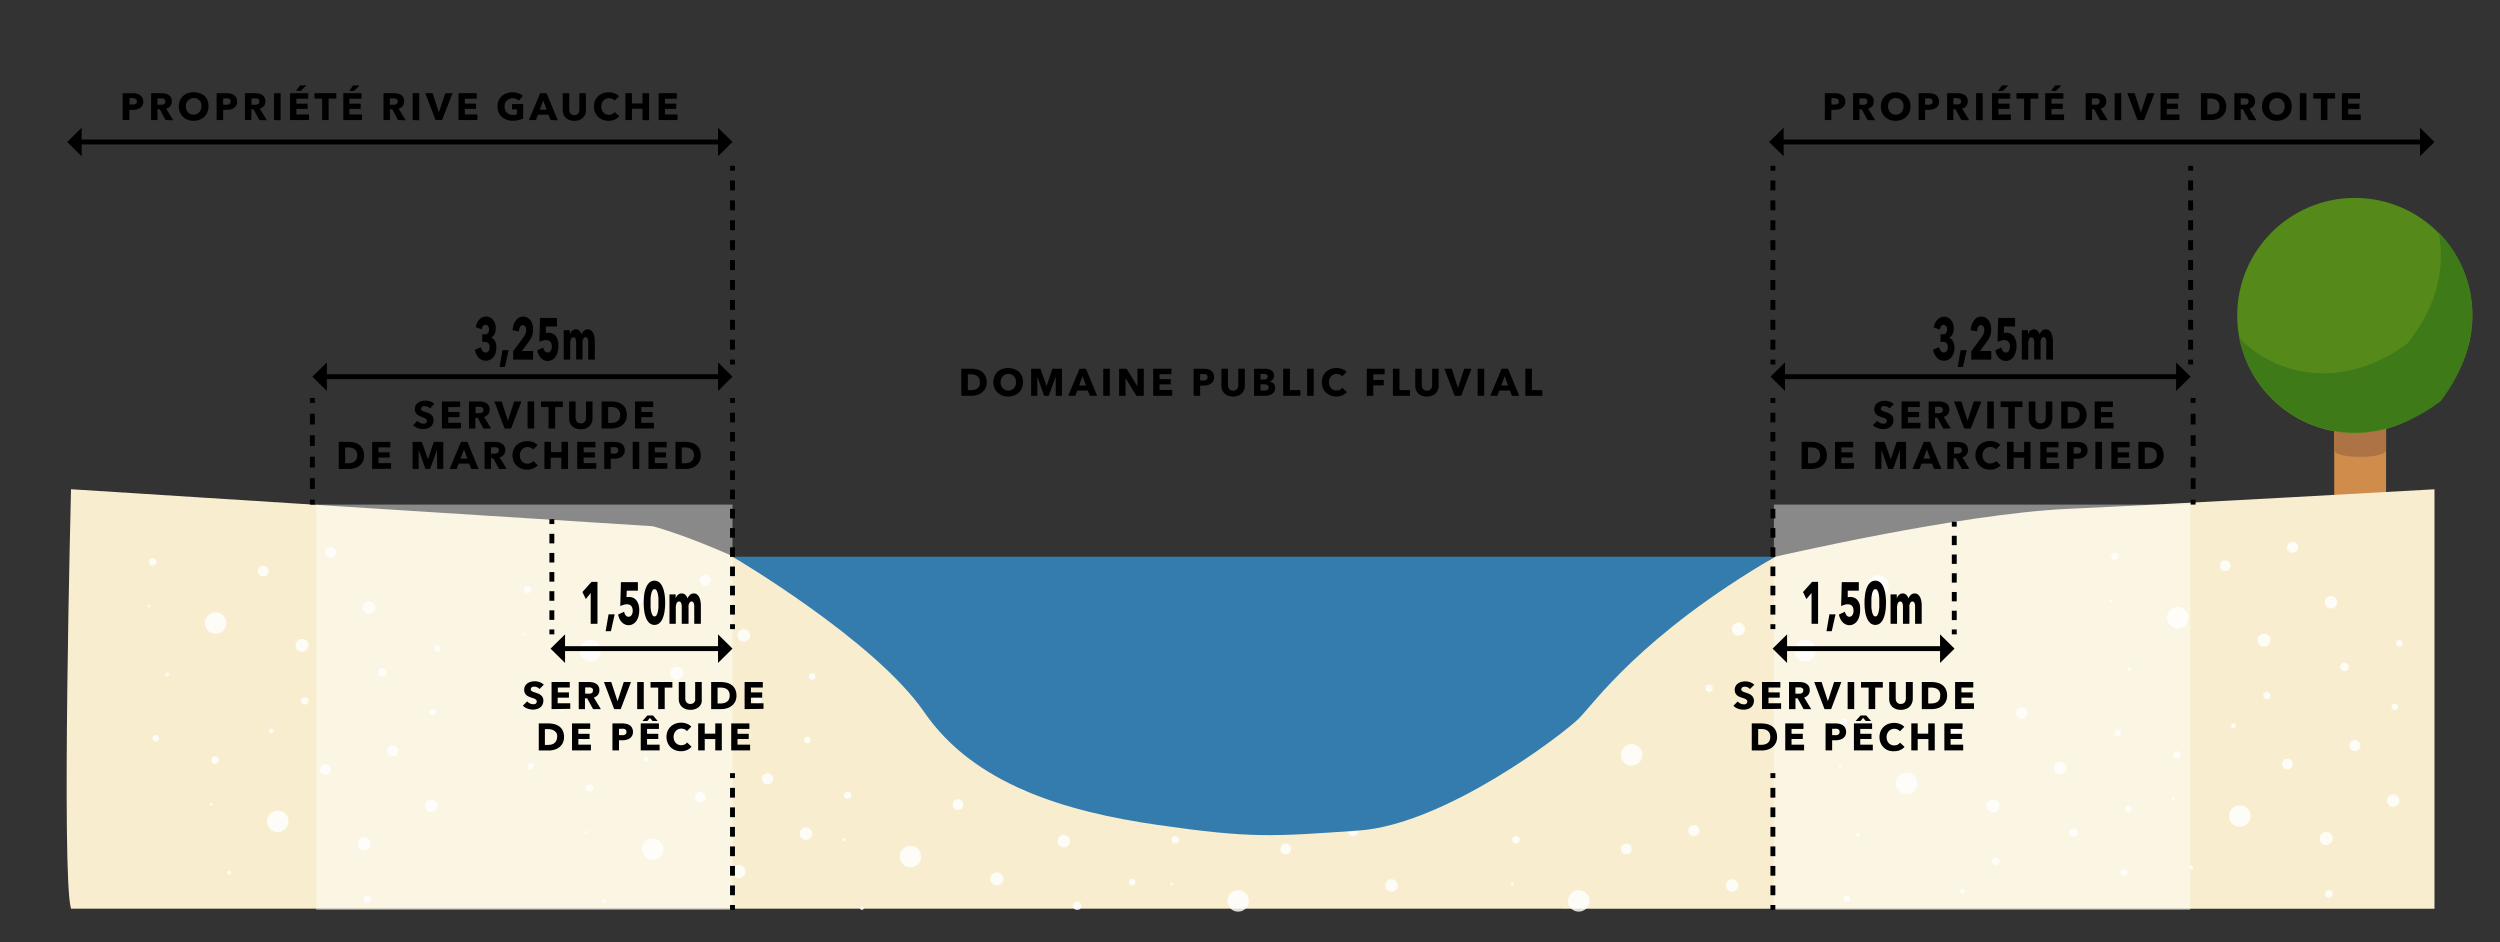 <?xml version="1.0" encoding="UTF-8"?> <svg xmlns="http://www.w3.org/2000/svg" id="Calque_1" data-name="Calque 1" viewBox="0 0 509.73 192.15"><rect x="0" y="0" width="509.73" height="192.15" fill="#333333" stroke="none"/><defs><style>.cls-1{fill:#d08c4a;}.cls-2{fill:#ad7344;}.cls-3{fill:#558919;}.cls-4{fill:#3e7a18;}.cls-5{fill:#f8eecf;}.cls-6,.cls-7{fill:#fff;}.cls-6{opacity:0.42;}.cls-7{opacity:0.82;}.cls-8{fill:#347cad;}.cls-10,.cls-11,.cls-12,.cls-13,.cls-14,.cls-15,.cls-9{fill:none;stroke:#000;stroke-miterlimit:10;}.cls-10{stroke-dasharray:1.96 1.96;}.cls-11{stroke-dasharray:2.03 2.03;}.cls-12{stroke-dasharray:1.99 1.99;}.cls-13{stroke-dasharray:2.19 2.19;}.cls-14{stroke-dasharray:1.95 1.95;}.cls-15{stroke-dasharray:1.91 1.91;}</style></defs><title>fPlan de travail 1</title><path class="cls-1" d="M475.93,104.47c0,.73,2.37,1.32,5.29,1.32s5.28-.59,5.28-1.32V80.32c0-.73-2.36-1.32-5.28-1.32s-5.29.59-5.29,1.32Z"></path><path class="cls-2" d="M486.5,83.42v8.42c0,.73-2.36,1.32-5.28,1.32s-5.29-.59-5.29-1.32V83.42"></path><circle class="cls-3" cx="480.13" cy="64.33" r="23.98"></circle><path class="cls-4" d="M497.21,47.37c1.39,6.9-.14,14.86-6.29,22.6-12.84,9.54-26.42,7-34.33-1,3.27,16.26,23,26.56,41.06,12.81C507.37,69,505.1,55.41,497.21,47.37Z"></path><path class="cls-5" d="M14.48,185.27c-2-6.52,0-85.52,0-85.52l118.57,7.54s17.34,4.3,46.74,22.26c12.31,7.52,24.7,33,61.94,33s20.36-8.89,52.48-18.89,67.72-30.14,67.72-30.14,37.66-8.76,59.6-9.76,74.84-4,74.84-4v85.52Z"></path><rect class="cls-6" x="64.48" y="102.88" width="84.87" height="82.65"></rect><rect class="cls-6" x="361.69" y="102.88" width="84.87" height="82.65"></rect><circle class="cls-7" cx="43.96" cy="127.03" r="2.19"></circle><circle class="cls-7" cx="31.15" cy="114.54" r="0.75"></circle><circle class="cls-7" cx="53.67" cy="116.43" r="1.08"></circle><circle class="cls-7" cx="30.4" cy="123.59" r="0.28"></circle><circle class="cls-7" cx="61.58" cy="131.59" r="1.32"></circle><circle class="cls-7" cx="75.24" cy="123.87" r="1.27"></circle><circle class="cls-7" cx="77.97" cy="137.06" r="0.85"></circle><circle class="cls-7" cx="67.42" cy="112.66" r="1.13"></circle><circle class="cls-7" cx="89.18" cy="132.25" r="0.66"></circle><circle class="cls-7" cx="62.15" cy="142.9" r="0.75"></circle><circle class="cls-7" cx="34.07" cy="137.53" r="0.38"></circle><circle class="cls-7" cx="88.22" cy="145.21" r="0.66"></circle><circle class="cls-7" cx="56.63" cy="167.46" r="2.19"></circle><circle class="cls-7" cx="43.82" cy="154.98" r="0.75"></circle><circle class="cls-7" cx="66.34" cy="156.86" r="1.08"></circle><circle class="cls-7" cx="43.07" cy="164.02" r="0.28"></circle><circle class="cls-7" cx="74.25" cy="172.03" r="1.32"></circle><circle class="cls-7" cx="87.91" cy="164.31" r="1.27"></circle><circle class="cls-7" cx="80.09" cy="153.1" r="1.13"></circle><circle class="cls-7" cx="74.82" cy="183.33" r="0.75"></circle><circle class="cls-7" cx="46.74" cy="177.96" r="0.38"></circle><circle class="cls-7" cx="55.32" cy="149.05" r="0.47"></circle><circle class="cls-7" cx="31.77" cy="150.55" r="0.66"></circle><circle class="cls-7" cx="120.38" cy="132.7" r="2.19"></circle><circle class="cls-7" cx="107.57" cy="120.22" r="0.75"></circle><circle class="cls-7" cx="130.09" cy="122.1" r="1.08"></circle><circle class="cls-7" cx="106.82" cy="129.26" r="0.28"></circle><circle class="cls-7" cx="138" cy="137.27" r="1.32"></circle><circle class="cls-7" cx="151.66" cy="129.55" r="1.27"></circle><circle class="cls-7" cx="154.39" cy="142.73" r="0.85"></circle><circle class="cls-7" cx="143.84" cy="118.34" r="1.13"></circle><circle class="cls-7" cx="165.6" cy="137.93" r="0.66"></circle><circle class="cls-7" cx="138.57" cy="148.57" r="0.75"></circle><circle class="cls-7" cx="110.49" cy="143.2" r="0.38"></circle><circle class="cls-7" cx="164.64" cy="150.89" r="0.66"></circle><circle class="cls-7" cx="133.05" cy="173.14" r="2.19"></circle><circle class="cls-7" cx="120.24" cy="160.66" r="0.75"></circle><circle class="cls-7" cx="142.76" cy="162.54" r="1.08"></circle><circle class="cls-7" cx="119.49" cy="169.7" r="0.28"></circle><circle class="cls-7" cx="150.67" cy="177.71" r="1.32"></circle><circle class="cls-7" cx="164.33" cy="169.98" r="1.27"></circle><circle class="cls-7" cx="156.51" cy="158.77" r="1.13"></circle><circle class="cls-7" cx="123.16" cy="183.64" r="0.38"></circle><circle class="cls-7" cx="131.74" cy="154.72" r="0.47"></circle><circle class="cls-7" cx="108.19" cy="156.23" r="0.66"></circle><circle class="cls-7" cx="185.63" cy="174.65" r="2.19"></circle><circle class="cls-7" cx="172.82" cy="162.16" r="0.75"></circle><circle class="cls-7" cx="195.33" cy="164.05" r="1.08"></circle><circle class="cls-7" cx="172.07" cy="171.21" r="0.28"></circle><circle class="cls-7" cx="203.25" cy="179.21" r="1.32"></circle><circle class="cls-7" cx="354.44" cy="128.27" r="1.32"></circle><circle class="cls-7" cx="216.91" cy="171.49" r="1.27"></circle><circle class="cls-7" cx="219.64" cy="184.68" r="0.85"></circle><circle class="cls-7" cx="209.09" cy="160.28" r="1.13"></circle><circle class="cls-7" cx="230.85" cy="179.87" r="0.66"></circle><circle class="cls-7" cx="175.74" cy="185.15" r="0.38"></circle><circle class="cls-7" cx="252.44" cy="183.69" r="2.19"></circle><circle class="cls-7" cx="239.63" cy="171.21" r="0.75"></circle><circle class="cls-7" cx="262.15" cy="173.09" r="1.08"></circle><circle class="cls-7" cx="238.88" cy="180.25" r="0.28"></circle><circle class="cls-7" cx="283.72" cy="180.53" r="1.27"></circle><circle class="cls-7" cx="275.9" cy="169.32" r="1.13"></circle><circle class="cls-7" cx="321.89" cy="183.69" r="2.19"></circle><circle class="cls-7" cx="382.91" cy="119.47" r="2.19"></circle><circle class="cls-7" cx="332.68" cy="153.91" r="2.19"></circle><circle class="cls-7" cx="309.09" cy="171.21" r="0.75"></circle><circle class="cls-7" cx="348.48" cy="140.32" r="0.75"></circle><circle class="cls-7" cx="331.6" cy="173.09" r="1.08"></circle><circle class="cls-7" cx="308.33" cy="180.25" r="0.28"></circle><circle class="cls-7" cx="353.17" cy="180.53" r="1.27"></circle><circle class="cls-7" cx="345.35" cy="169.32" r="1.13"></circle><circle class="cls-7" cx="388.75" cy="159.74" r="2.19"></circle><circle class="cls-7" cx="375.94" cy="147.26" r="0.75"></circle><circle class="cls-7" cx="398.46" cy="149.14" r="1.08"></circle><circle class="cls-7" cx="375.19" cy="156.3" r="0.28"></circle><circle class="cls-7" cx="406.37" cy="164.31" r="1.32"></circle><circle class="cls-7" cx="420.03" cy="156.58" r="1.27"></circle><circle class="cls-7" cx="422.76" cy="169.77" r="0.85"></circle><circle class="cls-7" cx="412.21" cy="145.37" r="1.13"></circle><circle class="cls-7" cx="433.97" cy="164.96" r="0.66"></circle><circle class="cls-7" cx="406.93" cy="175.61" r="0.75"></circle><circle class="cls-7" cx="378.86" cy="170.24" r="0.38"></circle><circle class="cls-7" cx="433.01" cy="177.92" r="0.66"></circle><circle class="cls-7" cx="400.11" cy="181.76" r="0.47"></circle><circle class="cls-7" cx="376.56" cy="183.26" r="0.66"></circle><circle class="cls-7" cx="444" cy="125.95" r="2.19"></circle><circle class="cls-7" cx="431.2" cy="113.47" r="0.75"></circle><circle class="cls-7" cx="453.71" cy="115.35" r="1.08"></circle><circle class="cls-7" cx="430.44" cy="122.51" r="0.28"></circle><circle class="cls-7" cx="461.62" cy="130.52" r="1.32"></circle><circle class="cls-7" cx="475.28" cy="122.8" r="1.27"></circle><circle class="cls-7" cx="478.01" cy="135.98" r="0.85"></circle><circle class="cls-7" cx="467.46" cy="111.59" r="1.13"></circle><circle class="cls-7" cx="489.22" cy="131.18" r="0.66"></circle><circle class="cls-7" cx="462.19" cy="141.82" r="0.75"></circle><circle class="cls-7" cx="434.12" cy="136.45" r="0.38"></circle><circle class="cls-7" cx="488.26" cy="144.13" r="0.66"></circle><circle class="cls-7" cx="456.67" cy="166.39" r="2.19"></circle><circle class="cls-7" cx="443.87" cy="153.91" r="0.75"></circle><circle class="cls-7" cx="466.38" cy="155.79" r="1.08"></circle><circle class="cls-7" cx="443.11" cy="162.95" r="0.28"></circle><circle class="cls-7" cx="474.29" cy="170.96" r="1.32"></circle><circle class="cls-7" cx="487.95" cy="163.23" r="1.27"></circle><circle class="cls-7" cx="480.13" cy="152.02" r="1.13"></circle><circle class="cls-7" cx="474.86" cy="182.26" r="0.75"></circle><circle class="cls-7" cx="446.79" cy="176.89" r="0.38"></circle><circle class="cls-7" cx="455.36" cy="147.97" r="0.47"></circle><circle class="cls-7" cx="431.81" cy="149.48" r="0.66"></circle><path class="cls-8" d="M361.93,113.51H149.35s29,17,39.1,31.7,28.68,20.27,47.68,23,23.23,2.37,40.9,1.13,41.76-19.75,44.86-22.82S334.48,129.55,361.93,113.51Z"></path><line class="cls-9" x1="149.35" y1="128.27" x2="149.35" y2="127.27"></line><line class="cls-10" x1="149.35" y1="125.31" x2="149.35" y2="83.13"></line><line class="cls-9" x1="149.35" y1="82.15" x2="149.35" y2="81.15"></line><line class="cls-9" x1="149.35" y1="74.32" x2="149.35" y2="73.32"></line><line class="cls-11" x1="149.35" y1="71.3" x2="149.35" y2="35.82"></line><line class="cls-9" x1="149.35" y1="34.81" x2="149.35" y2="33.81"></line><line class="cls-9" x1="149.35" y1="185.52" x2="149.35" y2="184.52"></line><line class="cls-12" x1="149.35" y1="182.53" x2="149.35" y2="159.64"></line><line class="cls-9" x1="149.35" y1="158.64" x2="149.35" y2="157.64"></line><line class="cls-9" x1="361.48" y1="128.27" x2="361.48" y2="127.27"></line><line class="cls-10" x1="361.48" y1="125.31" x2="361.48" y2="83.13"></line><line class="cls-9" x1="361.48" y1="82.15" x2="361.48" y2="81.15"></line><line class="cls-9" x1="361.48" y1="74.32" x2="361.48" y2="73.32"></line><line class="cls-11" x1="361.48" y1="71.3" x2="361.48" y2="35.82"></line><line class="cls-9" x1="361.48" y1="34.81" x2="361.48" y2="33.81"></line><line class="cls-9" x1="361.48" y1="185.52" x2="361.48" y2="184.52"></line><line class="cls-12" x1="361.48" y1="182.53" x2="361.48" y2="159.64"></line><line class="cls-9" x1="361.48" y1="158.64" x2="361.48" y2="157.64"></line><line class="cls-9" x1="63.69" y1="102.88" x2="63.69" y2="101.88"></line><line class="cls-13" x1="63.69" y1="99.69" x2="63.69" y2="83.25"></line><line class="cls-9" x1="63.69" y1="82.15" x2="63.69" y2="81.15"></line><line class="cls-9" x1="447.16" y1="102.88" x2="447.16" y2="101.88"></line><line class="cls-13" x1="447.16" y1="99.69" x2="447.16" y2="83.25"></line><line class="cls-9" x1="447.16" y1="82.15" x2="447.16" y2="81.15"></line><line class="cls-9" x1="112.52" y1="129.34" x2="112.52" y2="128.34"></line><line class="cls-14" x1="112.52" y1="126.39" x2="112.52" y2="107.83"></line><line class="cls-9" x1="112.52" y1="106.85" x2="112.52" y2="105.85"></line><line class="cls-9" x1="398.46" y1="129.34" x2="398.46" y2="128.34"></line><line class="cls-15" x1="398.46" y1="126.43" x2="398.46" y2="108.33"></line><line class="cls-9" x1="398.46" y1="107.38" x2="398.46" y2="106.38"></line><path d="M201.18,77.93a2.71,2.71,0,0,1-.27,1.25,2.4,2.4,0,0,1-.71.86,2.89,2.89,0,0,1-1,.5,3.89,3.89,0,0,1-1.12.16H196V75.18h2a5,5,0,0,1,1.16.14,2.81,2.81,0,0,1,1,.45,2.23,2.23,0,0,1,.72.85A2.86,2.86,0,0,1,201.18,77.93Zm-1.39,0a1.78,1.78,0,0,0-.15-.78,1.22,1.22,0,0,0-.4-.49,1.61,1.61,0,0,0-.58-.26,3,3,0,0,0-.67-.08h-.66v3.23H198a2.61,2.61,0,0,0,.69-.09,1.66,1.66,0,0,0,.59-.26,1.41,1.41,0,0,0,.4-.5A1.79,1.79,0,0,0,199.79,77.93Z"></path><path d="M208.59,77.92a3.07,3.07,0,0,1-.22,1.19,2.64,2.64,0,0,1-.63.93,2.79,2.79,0,0,1-1,.6,3.51,3.51,0,0,1-2.39,0,2.75,2.75,0,0,1-1.58-1.53,3.22,3.22,0,0,1,0-2.39,2.65,2.65,0,0,1,.63-.91,2.59,2.59,0,0,1,.95-.57,3.51,3.51,0,0,1,2.39,0,2.72,2.72,0,0,1,1,.57,2.65,2.65,0,0,1,.63.91A3.09,3.09,0,0,1,208.59,77.92Zm-1.42,0a1.85,1.85,0,0,0-.12-.67,1.47,1.47,0,0,0-.82-.89,1.71,1.71,0,0,0-.65-.13,1.61,1.61,0,0,0-.63.13,1.66,1.66,0,0,0-.5.35,1.63,1.63,0,0,0-.33.54,2.09,2.09,0,0,0-.11.67,1.92,1.92,0,0,0,.12.69,1.46,1.46,0,0,0,.32.54,1.37,1.37,0,0,0,.5.35,1.62,1.62,0,0,0,1.27,0,1.37,1.37,0,0,0,.5-.35,1.63,1.63,0,0,0,.33-.54A1.92,1.92,0,0,0,207.17,77.92Z"></path><path d="M215.26,80.7l0-3.9h0l-1.43,3.9h-.94l-1.39-3.9h0l0,3.9h-1.26V75.18h1.9l1.25,3.54h0l1.2-3.54h1.93V80.7Z"></path><path d="M222.22,80.7l-.43-1.08h-2.14l-.4,1.08H217.8l2.31-5.52h1.3l2.29,5.52Zm-1.49-4-.7,1.9h1.39Z"></path><path d="M224.94,80.7V75.18h1.34V80.7Z"></path><path d="M231.7,80.7l-2.22-3.61h0l0,3.61h-1.3V75.18h1.52l2.22,3.6h0l0-3.6h1.29V80.7Z"></path><path d="M235.13,80.7V75.18h3.71V76.3h-2.42v1h2.29v1.07h-2.29v1.14H239V80.7Z"></path><path d="M247.55,76.88a1.74,1.74,0,0,1-.18.82,1.53,1.53,0,0,1-.48.53,2.47,2.47,0,0,1-.7.3,3.77,3.77,0,0,1-.83.09h-.66V80.7h-1.33V75.18h2a3.82,3.82,0,0,1,.85.09,2,2,0,0,1,.68.29,1.36,1.36,0,0,1,.46.52A1.63,1.63,0,0,1,247.55,76.88Zm-1.33,0a.61.61,0,0,0-.08-.32.58.58,0,0,0-.21-.2,1.32,1.32,0,0,0-.3-.09l-.35,0h-.58v1.3h.56a2.1,2.1,0,0,0,.36,0,1,1,0,0,0,.31-.11.53.53,0,0,0,.21-.21A.61.61,0,0,0,246.22,76.89Z"></path><path d="M253.64,79.53a2,2,0,0,1-.48.7,2.09,2.09,0,0,1-.75.45,2.91,2.91,0,0,1-2,0,2,2,0,0,1-.74-.45,2.1,2.1,0,0,1-.47-.7,2.45,2.45,0,0,1-.16-.91V75.18h1.32v3.33a1.54,1.54,0,0,0,.06.43,1.22,1.22,0,0,0,.18.36.8.8,0,0,0,.32.25,1.2,1.2,0,0,0,1,0,.8.8,0,0,0,.32-.25.87.87,0,0,0,.18-.36,1.54,1.54,0,0,0,.06-.43V75.18h1.33v3.44A2.46,2.46,0,0,1,253.64,79.53Z"></path><path d="M260,79.09a1.4,1.4,0,0,1-.66,1.26,2.35,2.35,0,0,1-.67.27,4,4,0,0,1-.78.08h-2.2V75.18h2.2a3,3,0,0,1,.66.07,2.12,2.12,0,0,1,.61.22,1.32,1.32,0,0,1,.44.44,1.31,1.31,0,0,1,.17.69,1.12,1.12,0,0,1-.25.76,1.41,1.41,0,0,1-.65.43v0a1.41,1.41,0,0,1,.44.14,1.54,1.54,0,0,1,.36.27,1.36,1.36,0,0,1,.24.38A1.3,1.3,0,0,1,260,79.09Zm-1.52-2.31a.45.45,0,0,0-.21-.41,1.2,1.2,0,0,0-.64-.13H257v1.14h.72a1,1,0,0,0,.58-.15A.51.51,0,0,0,258.45,76.78Zm.18,2.19a.49.49,0,0,0-.25-.48,1.63,1.63,0,0,0-.69-.13H257v1.26h.75a1.77,1.77,0,0,0,.32,0,1,1,0,0,0,.31-.1.6.6,0,0,0,.22-.2A.58.58,0,0,0,258.63,79Z"></path><path d="M261.63,80.7V75.18H263v4.36h2.13V80.7Z"></path><path d="M266.51,80.7V75.18h1.34V80.7Z"></path><path d="M273.71,80.6a2.82,2.82,0,0,1-1.23.25,3.31,3.31,0,0,1-1.19-.21,2.66,2.66,0,0,1-.93-.6,2.69,2.69,0,0,1-.63-.92,3.07,3.07,0,0,1-.22-1.19,2.92,2.92,0,0,1,.23-1.2,2.56,2.56,0,0,1,.63-.91,2.79,2.79,0,0,1,.95-.58,3.34,3.34,0,0,1,2.33,0,2.26,2.26,0,0,1,.91.6l-.9.91a1.09,1.09,0,0,0-.49-.38,1.5,1.5,0,0,0-.62-.13,1.54,1.54,0,0,0-.65.13,1.49,1.49,0,0,0-.5.36,1.59,1.59,0,0,0-.33.53,1.81,1.81,0,0,0-.11.67,1.92,1.92,0,0,0,.11.69,1.59,1.59,0,0,0,.33.53,1.33,1.33,0,0,0,.49.35,1.61,1.61,0,0,0,.63.12,1.54,1.54,0,0,0,.7-.15,1.44,1.44,0,0,0,.47-.41l.93.88A2.63,2.63,0,0,1,273.71,80.6Z"></path><path d="M280,76.32v1.14h2.14v1.1H280V80.7h-1.32V75.18h3.64v1.14Z"></path><path d="M284,80.7V75.18h1.34v4.36h2.14V80.7Z"></path><path d="M293.16,79.53a2,2,0,0,1-1.23,1.15,2.91,2.91,0,0,1-2,0,2,2,0,0,1-.74-.45,2.1,2.1,0,0,1-.47-.7,2.45,2.45,0,0,1-.16-.91V75.18h1.32v3.33a1.54,1.54,0,0,0,.06.43,1.22,1.22,0,0,0,.18.36.8.8,0,0,0,.32.25,1.2,1.2,0,0,0,1,0,.8.8,0,0,0,.32-.25.87.87,0,0,0,.18-.36,1.54,1.54,0,0,0,.06-.43V75.18h1.33v3.44A2.46,2.46,0,0,1,293.16,79.53Z"></path><path d="M297.92,80.7h-1.33l-2.09-5.52H296l1.27,3.91h0l1.27-3.91h1.47Z"></path><path d="M301.28,80.7V75.18h1.34V80.7Z"></path><path d="M308.28,80.7l-.43-1.08h-2.14l-.4,1.08h-1.45l2.31-5.52h1.3l2.29,5.52Zm-1.48-4-.7,1.9h1.38Z"></path><path d="M311,80.7V75.18h1.34v4.36h2.13V80.7Z"></path><path d="M120.44,127.19v-6.28l-1,1.23-.69-1.43,1.85-2.07h1.22v8.55Z"></path><path d="M124.56,128.69h-1.07l.59-3.43h1.25Z"></path><path d="M130.34,124.37a4.5,4.5,0,0,1-.18,1.35,2.83,2.83,0,0,1-.49,1,2,2,0,0,1-.7.56,1.74,1.74,0,0,1-.8.19,1.83,1.83,0,0,1-.73-.15,1.87,1.87,0,0,1-.62-.43,2.53,2.53,0,0,1-.49-.68,3.89,3.89,0,0,1-.3-.91l1.22-.57a1.68,1.68,0,0,0,.33.74.73.73,0,0,0,.58.29.76.76,0,0,0,.59-.32,1.52,1.52,0,0,0,.25-.93,1.65,1.65,0,0,0-.11-.63,1,1,0,0,0-.26-.4.91.91,0,0,0-.37-.21,1.51,1.51,0,0,0-.41-.06,2.55,2.55,0,0,0-.69.1,3.1,3.1,0,0,0-.69.27l.13-4.89h3.46v1.74h-2.27l-.05,1.35a1.27,1.27,0,0,1,.28-.06l.29,0a1.93,1.93,0,0,1,.79.17,1.68,1.68,0,0,1,.65.51,2.52,2.52,0,0,1,.43.85A3.9,3.9,0,0,1,130.34,124.37Z"></path><path d="M135.62,122.89a12,12,0,0,1-.12,1.73,6,6,0,0,1-.38,1.44,2.63,2.63,0,0,1-.68,1,1.58,1.58,0,0,1-2,0,2.65,2.65,0,0,1-.69-1,5.58,5.58,0,0,1-.39-1.44,13.58,13.58,0,0,1,0-3.45,5.42,5.42,0,0,1,.39-1.42,2.65,2.65,0,0,1,.69-1,1.58,1.58,0,0,1,2,0,2.63,2.63,0,0,1,.68,1,5.85,5.85,0,0,1,.38,1.42A11.91,11.91,0,0,1,135.62,122.89Zm-1.37,0c0-.26,0-.56,0-.88a6.12,6.12,0,0,0-.12-.9,2.38,2.38,0,0,0-.25-.7.46.46,0,0,0-.85,0,2.38,2.38,0,0,0-.26.7,6.12,6.12,0,0,0-.12.9c0,.32,0,.62,0,.88s0,.58,0,.9a6.08,6.08,0,0,0,.12.91,2.38,2.38,0,0,0,.26.7.46.46,0,0,0,.85,0,2.38,2.38,0,0,0,.25-.7,6.08,6.08,0,0,0,.12-.91Q134.25,123.31,134.25,122.89Z"></path><path d="M141.55,127.19v-3.28c0-.17,0-.34,0-.49a2.09,2.09,0,0,0-.09-.41.73.73,0,0,0-.17-.27.39.39,0,0,0-.28-.1.44.44,0,0,0-.29.11.81.81,0,0,0-.21.29,1.31,1.31,0,0,0-.12.41,2.63,2.63,0,0,0,0,.49v3.25H139v-3.43a2.07,2.07,0,0,0-.13-.82.45.45,0,0,0-.43-.3.52.52,0,0,0-.48.37,2.13,2.13,0,0,0-.17.92v3.26H136.5v-6h1.26V122h0a1.76,1.76,0,0,1,.17-.37,1.65,1.65,0,0,1,.26-.32,1.56,1.56,0,0,1,.34-.23A1.07,1.07,0,0,1,139,121a1,1,0,0,1,.73.27,1.67,1.67,0,0,1,.46.76,1.91,1.91,0,0,1,.51-.75,1.08,1.08,0,0,1,.76-.28,1,1,0,0,1,.68.22,1.72,1.72,0,0,1,.44.58,3.25,3.25,0,0,1,.24.8,5.1,5.1,0,0,1,.08.86v3.72Z"></path><path d="M101.2,70.84a3.67,3.67,0,0,1-.18,1.21,2.62,2.62,0,0,1-.49.84,1.87,1.87,0,0,1-.68.49,1.91,1.91,0,0,1-.77.17,2.35,2.35,0,0,1-.74-.13,2.08,2.08,0,0,1-.66-.41,2.24,2.24,0,0,1-.52-.7,3.77,3.77,0,0,1-.34-1l1.24-.5a1.76,1.76,0,0,0,.33.75.76.76,0,0,0,.63.32.79.79,0,0,0,.29-.06.91.91,0,0,0,.26-.19,1.06,1.06,0,0,0,.19-.33,1.53,1.53,0,0,0,.07-.51,1.38,1.38,0,0,0-.09-.54,1,1,0,0,0-.27-.35,1.16,1.16,0,0,0-.37-.18,1.4,1.4,0,0,0-.41,0h-.36V68.16h.39a1.5,1.5,0,0,0,.37,0A.77.77,0,0,0,99.4,68a.73.73,0,0,0,.22-.31,1.23,1.23,0,0,0,.09-.51,1,1,0,0,0-.22-.7A.63.63,0,0,0,99,66.2a.61.61,0,0,0-.5.26,1.36,1.36,0,0,0-.27.69L97,66.71a3.46,3.46,0,0,1,.31-.94,2.53,2.53,0,0,1,.49-.68,2,2,0,0,1,.61-.41,1.85,1.85,0,0,1,.69-.14,1.79,1.79,0,0,1,.72.15,1.71,1.71,0,0,1,.64.44,2.68,2.68,0,0,1,.45.76,3.12,3.12,0,0,1,.17,1.07,2.42,2.42,0,0,1-.27,1.2,1.35,1.35,0,0,1-.68.66v0a1.19,1.19,0,0,1,.44.27,1.57,1.57,0,0,1,.34.45,2,2,0,0,1,.22.57A2.56,2.56,0,0,1,101.2,70.84Z"></path><path d="M102.94,74.82h-1.08l.6-3.43h1.25Z"></path><path d="M104.63,73.32V71.63l2.19-3a3.43,3.43,0,0,0,.34-.62,1.9,1.9,0,0,0,.12-.7,1.29,1.29,0,0,0-.19-.74.59.59,0,0,0-.51-.28.62.62,0,0,0-.54.36,2.14,2.14,0,0,0-.25.93l-1.28-.26a4.26,4.26,0,0,1,.23-1.16,3.28,3.28,0,0,1,.48-.87,2.1,2.1,0,0,1,.65-.55,1.67,1.67,0,0,1,.79-.19,1.78,1.78,0,0,1,.75.16,1.67,1.67,0,0,1,.65.48,2.4,2.4,0,0,1,.46.82,3.68,3.68,0,0,1,.17,1.16,3.54,3.54,0,0,1-.08.83,3,3,0,0,1-.22.68,4.68,4.68,0,0,1-.31.59l-.37.53-1.31,1.77h2.3v1.76Z"></path><path d="M113.85,70.49a4.53,4.53,0,0,1-.18,1.36,2.93,2.93,0,0,1-.49,1,2,2,0,0,1-.7.56,1.74,1.74,0,0,1-.8.19,1.83,1.83,0,0,1-.73-.15,2,2,0,0,1-.62-.43,2.69,2.69,0,0,1-.49-.68,4,4,0,0,1-.3-.92l1.22-.56a1.59,1.59,0,0,0,.33.73.71.71,0,0,0,.58.29.74.74,0,0,0,.59-.31,1.52,1.52,0,0,0,.25-.93,1.65,1.65,0,0,0-.11-.63,1,1,0,0,0-.26-.4.91.91,0,0,0-.37-.21,1.52,1.52,0,0,0-.42-.06,2.54,2.54,0,0,0-.68.1,3.1,3.1,0,0,0-.69.27l.13-4.89h3.45v1.74H111.3l0,1.35a1.27,1.27,0,0,1,.28-.06,1.52,1.52,0,0,1,.29,0,1.78,1.78,0,0,1,.79.17,1.68,1.68,0,0,1,.65.51,2.52,2.52,0,0,1,.43.85A3.83,3.83,0,0,1,113.85,70.49Z"></path><path d="M119.93,73.32V70a3.75,3.75,0,0,0,0-.48,1.18,1.18,0,0,0-.09-.41.73.73,0,0,0-.17-.27.37.37,0,0,0-.28-.1.39.39,0,0,0-.29.11.94.94,0,0,0-.21.29,2.2,2.2,0,0,0-.12.41,2.63,2.63,0,0,0,0,.49v3.25h-1.3V69.89a2,2,0,0,0-.14-.82.45.45,0,0,0-.43-.3.54.54,0,0,0-.48.37,2.29,2.29,0,0,0-.17.92v3.26h-1.31v-6h1.26v.83h0a2.53,2.53,0,0,1,.18-.37,1.18,1.18,0,0,1,.26-.32,1.23,1.23,0,0,1,.33-.23,1.15,1.15,0,0,1,.41-.08,1.09,1.09,0,0,1,.73.26,1.73,1.73,0,0,1,.47.76,2,2,0,0,1,.51-.74,1,1,0,0,1,.75-.28,1,1,0,0,1,.68.22,1.62,1.62,0,0,1,.44.58,3.12,3.12,0,0,1,.24.8,5.1,5.1,0,0,1,.08.86v3.72Z"></path><path d="M29.23,20.66a1.69,1.69,0,0,1-.18.82,1.45,1.45,0,0,1-.48.53,2.09,2.09,0,0,1-.7.3,3.77,3.77,0,0,1-.83.09h-.66v2.08H25V19h2a3.89,3.89,0,0,1,.85.09,2,2,0,0,1,.68.29,1.36,1.36,0,0,1,.46.52A1.78,1.78,0,0,1,29.23,20.66Zm-1.33,0a.61.61,0,0,0-.08-.32.48.48,0,0,0-.21-.19,1,1,0,0,0-.3-.1L27,20h-.58v1.3h.56a2.19,2.19,0,0,0,.36,0,1,1,0,0,0,.3-.11.5.5,0,0,0,.22-.21A.61.61,0,0,0,27.9,20.67Z"></path><path d="M33.77,24.48l-1.2-2.19h-.46v2.19h-1.3V19h2.11a3.31,3.31,0,0,1,.77.09,1.94,1.94,0,0,1,.68.27,1.42,1.42,0,0,1,.48.52,1.57,1.57,0,0,1,.18.79,1.4,1.4,0,0,1-.31.94,1.61,1.61,0,0,1-.84.55l1.44,2.36Zm-.06-3.82a.61.61,0,0,0-.08-.32.76.76,0,0,0-.21-.19,1.4,1.4,0,0,0-.29-.09l-.31,0h-.71v1.29h.63l.34,0a1,1,0,0,0,.31-.1.63.63,0,0,0,.23-.2A.59.59,0,0,0,33.71,20.66Z"></path><path d="M42.51,21.7a3.13,3.13,0,0,1-.23,1.2,2.71,2.71,0,0,1-.62.92,2.79,2.79,0,0,1-1,.6,3.53,3.53,0,0,1-2.4,0,2.84,2.84,0,0,1-.95-.6,2.71,2.71,0,0,1-.62-.92,3.13,3.13,0,0,1-.23-1.2,3.09,3.09,0,0,1,.23-1.2,2.77,2.77,0,0,1,.62-.91A2.94,2.94,0,0,1,38.3,19a3.7,3.7,0,0,1,2.4,0,2.88,2.88,0,0,1,1,.57,2.77,2.77,0,0,1,.62.91A3.09,3.09,0,0,1,42.51,21.7Zm-1.43,0A2.09,2.09,0,0,0,41,21a1.49,1.49,0,0,0-.33-.53,1.43,1.43,0,0,0-.5-.36,1.77,1.77,0,0,0-1.28,0,1.64,1.64,0,0,0-.5.36A1.47,1.47,0,0,0,38,21a1.85,1.85,0,0,0-.11.67,2.17,2.17,0,0,0,.11.69,1.63,1.63,0,0,0,.33.54,1.48,1.48,0,0,0,.49.36,1.77,1.77,0,0,0,1.28,0,1.58,1.58,0,0,0,.83-.9A2.17,2.17,0,0,0,41.08,21.7Z"></path><path d="M48.35,20.66a1.81,1.81,0,0,1-.17.82,1.39,1.39,0,0,1-.49.53,1.93,1.93,0,0,1-.7.3,3.7,3.7,0,0,1-.83.09H45.5v2.08H44.17V19h2a3.73,3.73,0,0,1,.84.09,2.14,2.14,0,0,1,.69.29,1.44,1.44,0,0,1,.46.52A1.78,1.78,0,0,1,48.35,20.66Zm-1.33,0a.53.53,0,0,0-.08-.32.48.48,0,0,0-.21-.19.81.81,0,0,0-.3-.1l-.34,0H45.5v1.3h.56a2,2,0,0,0,.36,0,1,1,0,0,0,.31-.11.59.59,0,0,0,.29-.53Z"></path><path d="M52.89,24.48l-1.2-2.19h-.45v2.19h-1.3V19H52a3.39,3.39,0,0,1,.78.09,1.89,1.89,0,0,1,.67.27,1.42,1.42,0,0,1,.48.52,1.57,1.57,0,0,1,.18.79,1.45,1.45,0,0,1-.3.94,1.61,1.61,0,0,1-.84.55l1.44,2.36Zm0-3.82a.53.53,0,0,0-.09-.32.55.55,0,0,0-.21-.19,1.1,1.1,0,0,0-.29-.09l-.31,0h-.71v1.29h.64a1.93,1.93,0,0,0,.33,0,1.09,1.09,0,0,0,.32-.1.63.63,0,0,0,.23-.2A.59.59,0,0,0,52.84,20.66Z"></path><path d="M55.88,24.48V19h1.34v5.52Z"></path><path d="M59.14,24.48V19h3.71v1.13H60.43v1h2.29V22.2H60.43v1.14H63v1.14Zm2.21-5.95h-1l.81-1.12h1.29Z"></path><path d="M67,20.1v4.38H65.68V20.1H64.12V19h4.45V20.1Z"></path><path d="M70,24.48V19h3.71v1.13H71.24v1h2.3V22.2h-2.3v1.14h2.57v1.14Zm2.21-5.95h-1L72,17.41h1.29Z"></path><path d="M81.15,24.48,80,22.29H79.5v2.19H78.2V19h2.1a3.46,3.46,0,0,1,.78.09,1.89,1.89,0,0,1,.67.27,1.42,1.42,0,0,1,.48.52,1.57,1.57,0,0,1,.18.79,1.45,1.45,0,0,1-.3.94,1.61,1.61,0,0,1-.84.55l1.44,2.36Zm-.05-3.82a.53.53,0,0,0-.09-.32.55.55,0,0,0-.21-.19,1.1,1.1,0,0,0-.29-.09l-.31,0h-.71v1.29h.63a2,2,0,0,0,.34,0,.94.94,0,0,0,.31-.1A.56.56,0,0,0,81,21,.6.6,0,0,0,81.1,20.66Z"></path><path d="M84.14,24.48V19h1.34v5.52Z"></path><path d="M90.14,24.48H88.8L86.71,19h1.5l1.28,3.92h0L90.79,19h1.47Z"></path><path d="M93.49,24.48V19H97.2v1.13H94.78v1h2.29V22.2H94.78v1.14h2.56v1.14Z"></path><path d="M105.69,24.49a4.91,4.91,0,0,1-1.18.13,3.4,3.4,0,0,1-1.22-.21,2.92,2.92,0,0,1-1-.59,2.69,2.69,0,0,1-.63-.92,3,3,0,0,1-.23-1.19,3.09,3.09,0,0,1,.23-1.2,2.82,2.82,0,0,1,.64-.91,2.79,2.79,0,0,1,1-.58,3.25,3.25,0,0,1,1.18-.2,3.65,3.65,0,0,1,1.21.19,2.73,2.73,0,0,1,.92.54l-.85,1a1.4,1.4,0,0,0-.51-.37,1.7,1.7,0,0,0-.73-.15,1.66,1.66,0,0,0-.64.13,1.73,1.73,0,0,0-.52.36A1.6,1.6,0,0,0,103,21a1.91,1.91,0,0,0-.12.68,2.3,2.3,0,0,0,.11.71,1.62,1.62,0,0,0,.33.55,1.4,1.4,0,0,0,.53.35,1.81,1.81,0,0,0,.72.13,3.15,3.15,0,0,0,.44,0,1.61,1.61,0,0,0,.39-.12v-1h-1V21.22h2.27v2.93A4.29,4.29,0,0,1,105.69,24.49Z"></path><path d="M112.25,24.48l-.43-1.08h-2.14l-.4,1.08h-1.45L110.14,19h1.3l2.29,5.52Zm-1.49-4-.7,1.89h1.39Z"></path><path d="M119.33,23.31a1.9,1.9,0,0,1-.48.7,2,2,0,0,1-.75.46,3.08,3.08,0,0,1-2,0,2.06,2.06,0,0,1-.74-.46,2,2,0,0,1-.47-.7,2.63,2.63,0,0,1-.16-.91V19h1.33v3.33a2,2,0,0,0,.05.43,1,1,0,0,0,.18.36.92.92,0,0,0,.32.26,1.21,1.21,0,0,0,.48.09,1.14,1.14,0,0,0,.48-.09,1.06,1.06,0,0,0,.33-.26.86.86,0,0,0,.17-.36,1.49,1.49,0,0,0,.06-.43V19h1.33V22.4A2.24,2.24,0,0,1,119.33,23.31Z"></path><path d="M125.31,24.38a2.86,2.86,0,0,1-1.24.25,3.22,3.22,0,0,1-1.18-.21,2.7,2.7,0,0,1-.94-.6,2.74,2.74,0,0,1-.63-.92,3,3,0,0,1-.22-1.19,3.09,3.09,0,0,1,.23-1.2,2.65,2.65,0,0,1,.63-.91,2.79,2.79,0,0,1,1-.58,3.49,3.49,0,0,1,2.33,0,2.22,2.22,0,0,1,.92.61l-.91.9a1.09,1.09,0,0,0-.49-.38,1.68,1.68,0,0,0-.62-.13,1.62,1.62,0,0,0-.64.13,1.57,1.57,0,0,0-.51.36,1.51,1.51,0,0,0-.32.53,1.85,1.85,0,0,0-.12.67,1.92,1.92,0,0,0,.12.69,1.35,1.35,0,0,0,.32.53,1.42,1.42,0,0,0,.49.35,1.69,1.69,0,0,0,.63.13,1.54,1.54,0,0,0,.7-.16,1.25,1.25,0,0,0,.47-.41l.93.88A2.51,2.51,0,0,1,125.31,24.38Z"></path><path d="M131,24.48V22.17h-2.15v2.31h-1.33V19h1.33v2.09H131V19h1.34v5.52Z"></path><path d="M134.29,24.48V19H138v1.13h-2.42v1h2.29V22.2h-2.29v1.14h2.56v1.14Z"></path><path d="M87.64,83.29a1.14,1.14,0,0,0-.45-.35,1.18,1.18,0,0,0-.53-.13,1.24,1.24,0,0,0-.27,0,.73.73,0,0,0-.25.08.77.77,0,0,0-.18.18.44.44,0,0,0-.07.26.54.54,0,0,0,0,.24.47.47,0,0,0,.18.16,1.13,1.13,0,0,0,.27.13l.35.12.58.21a1.83,1.83,0,0,1,.55.3,1.54,1.54,0,0,1,.42.46,1.35,1.35,0,0,1,.16.69,1.74,1.74,0,0,1-.18.82,1.49,1.49,0,0,1-.47.58,1.91,1.91,0,0,1-.67.33,3,3,0,0,1-.79.11,3.21,3.21,0,0,1-1.15-.21,2.41,2.41,0,0,1-.92-.58l.88-.89a1.6,1.6,0,0,0,.53.41,1.35,1.35,0,0,0,.66.17,1.43,1.43,0,0,0,.29,0,.64.64,0,0,0,.24-.1.52.52,0,0,0,.17-.19.61.61,0,0,0,.06-.28.38.38,0,0,0-.08-.26.62.62,0,0,0-.22-.2,1.52,1.52,0,0,0-.36-.17L86,85a4.71,4.71,0,0,1-.52-.21,1.77,1.77,0,0,1-.45-.3,1.28,1.28,0,0,1-.32-.44,1.56,1.56,0,0,1-.12-.64,1.58,1.58,0,0,1,.18-.78,1.7,1.7,0,0,1,.49-.54,2.39,2.39,0,0,1,.69-.31,3.32,3.32,0,0,1,.77-.1,3,3,0,0,1,1,.17,2.6,2.6,0,0,1,.85.51Z"></path><path d="M90.11,87.37V81.85h3.71V83H91.4v1h2.29v1.07H91.4v1.14H94v1.14Z"></path><path d="M98.57,87.37l-1.19-2.19h-.46v2.19h-1.3V81.85h2.1a4,4,0,0,1,.78.08,2.17,2.17,0,0,1,.68.28,1.42,1.42,0,0,1,.48.52,1.57,1.57,0,0,1,.18.79,1.42,1.42,0,0,1-.31.94,1.61,1.61,0,0,1-.84.55l1.44,2.36Zm0-3.83a.57.57,0,0,0-.08-.31.76.76,0,0,0-.21-.19,1.4,1.4,0,0,0-.29-.09l-.31,0h-.72v1.28h.64a2,2,0,0,0,.34,0,1.12,1.12,0,0,0,.31-.1.56.56,0,0,0,.32-.55Z"></path><path d="M104.21,87.37h-1.33l-2.09-5.52h1.49l1.28,3.92h0l1.27-3.92h1.48Z"></path><path d="M107.57,87.37V81.85h1.34v5.52Z"></path><path d="M113.19,83v4.38h-1.34V83H110.3V81.85h4.45V83Z"></path><path d="M120.64,86.2a2,2,0,0,1-.48.7,2.36,2.36,0,0,1-.75.46,3.08,3.08,0,0,1-2,0,2.21,2.21,0,0,1-.74-.46,2.1,2.1,0,0,1-.47-.7,2.45,2.45,0,0,1-.16-.91V81.85h1.32v3.33a1.54,1.54,0,0,0,.06.43,1.11,1.11,0,0,0,.18.36.92.92,0,0,0,.32.26,1.32,1.32,0,0,0,1,0,.92.92,0,0,0,.32-.26.82.82,0,0,0,.18-.36,1.54,1.54,0,0,0,.06-.43V81.85h1.33v3.44A2.46,2.46,0,0,1,120.64,86.2Z"></path><path d="M127.81,84.6a2.71,2.71,0,0,1-.26,1.25,2.5,2.5,0,0,1-.71.86,3,3,0,0,1-1,.5,3.89,3.89,0,0,1-1.12.16h-2.06V81.85h2a5,5,0,0,1,1.15.14,2.94,2.94,0,0,1,1,.45,2.3,2.3,0,0,1,.71.85A2.86,2.86,0,0,1,127.81,84.6Zm-1.38,0a1.78,1.78,0,0,0-.15-.78,1.41,1.41,0,0,0-.41-.49,1.61,1.61,0,0,0-.58-.26,2.84,2.84,0,0,0-.66-.08H124v3.23h.63a3.1,3.1,0,0,0,.69-.08,1.82,1.82,0,0,0,.58-.27,1.45,1.45,0,0,0,.41-.5A1.79,1.79,0,0,0,126.43,84.6Z"></path><path d="M129.48,87.37V81.85h3.71V83h-2.43v1h2.29v1.07h-2.29v1.14h2.57v1.14Z"></path><path d="M385.25,83.29a1.14,1.14,0,0,0-.45-.35,1.18,1.18,0,0,0-.53-.13,1.24,1.24,0,0,0-.27,0,.73.73,0,0,0-.25.08.77.77,0,0,0-.18.18.44.44,0,0,0-.07.26.43.43,0,0,0,.06.24.44.44,0,0,0,.17.16,1.13,1.13,0,0,0,.27.13l.35.12.58.21a2,2,0,0,1,.56.3,1.65,1.65,0,0,1,.41.46,1.35,1.35,0,0,1,.16.69,1.87,1.87,0,0,1-.17.82,1.69,1.69,0,0,1-.47.58,2,2,0,0,1-.68.33,3,3,0,0,1-.79.11,3.21,3.21,0,0,1-1.15-.21,2.49,2.49,0,0,1-.92-.58l.88-.89a1.6,1.6,0,0,0,.53.41,1.35,1.35,0,0,0,.66.17,1.43,1.43,0,0,0,.29,0,.64.64,0,0,0,.24-.1.52.52,0,0,0,.17-.19.61.61,0,0,0,.06-.28.44.44,0,0,0-.07-.26.76.76,0,0,0-.23-.2,1.63,1.63,0,0,0-.35-.17l-.49-.15a4.71,4.71,0,0,1-.52-.21,1.77,1.77,0,0,1-.45-.3,1.43,1.43,0,0,1-.32-.44,1.56,1.56,0,0,1-.12-.64,1.58,1.58,0,0,1,.18-.78,1.62,1.62,0,0,1,.5-.54,2.22,2.22,0,0,1,.68-.31,3.39,3.39,0,0,1,.77-.1,3,3,0,0,1,1,.17,2.6,2.6,0,0,1,.85.51Z"></path><path d="M387.72,87.37V81.85h3.71V83H389v1h2.29v1.07H389v1.14h2.56v1.14Z"></path><path d="M396.19,87.37,395,85.18h-.46v2.19h-1.3V81.85h2.11a3.94,3.94,0,0,1,.77.08,2.17,2.17,0,0,1,.68.28,1.42,1.42,0,0,1,.48.52,1.57,1.57,0,0,1,.18.79,1.42,1.42,0,0,1-.31.94,1.61,1.61,0,0,1-.84.55l1.44,2.36Zm-.06-3.83a.57.57,0,0,0-.08-.31.76.76,0,0,0-.21-.19,1.4,1.4,0,0,0-.29-.09l-.31,0h-.71v1.28h.63a2,2,0,0,0,.34,0,1,1,0,0,0,.31-.1.56.56,0,0,0,.32-.55Z"></path><path d="M401.82,87.37h-1.33l-2.09-5.52h1.5l1.27,3.92h0l1.26-3.92H404Z"></path><path d="M405.18,87.37V81.85h1.34v5.52Z"></path><path d="M410.8,83v4.38h-1.33V83h-1.56V81.85h4.45V83Z"></path><path d="M418.25,86.2a2,2,0,0,1-.48.7,2.16,2.16,0,0,1-.75.46,3.08,3.08,0,0,1-2,0,2.21,2.21,0,0,1-.74-.46,2.1,2.1,0,0,1-.47-.7,2.45,2.45,0,0,1-.16-.91V81.85H415v3.33a1.54,1.54,0,0,0,.06.43,1.11,1.11,0,0,0,.18.36.92.92,0,0,0,.32.26,1.33,1.33,0,0,0,1,0,.92.92,0,0,0,.32-.26.82.82,0,0,0,.18-.36,1.54,1.54,0,0,0,.06-.43V81.85h1.33v3.44A2.46,2.46,0,0,1,418.25,86.2Z"></path><path d="M425.43,84.6a2.71,2.71,0,0,1-.27,1.25,2.5,2.5,0,0,1-.71.86,3,3,0,0,1-1,.5,4,4,0,0,1-1.13.16h-2.05V81.85h2a5,5,0,0,1,1.15.14,2.94,2.94,0,0,1,1,.45,2.3,2.3,0,0,1,.71.85A2.73,2.73,0,0,1,425.43,84.6Zm-1.39,0a1.78,1.78,0,0,0-.15-.78,1.31,1.31,0,0,0-.41-.49,1.64,1.64,0,0,0-.57-.26,3,3,0,0,0-.67-.08h-.66v3.23h.63a3.1,3.1,0,0,0,.69-.08,1.82,1.82,0,0,0,.58-.27,1.35,1.35,0,0,0,.41-.5A1.79,1.79,0,0,0,424,84.6Z"></path><path d="M427.09,87.37V81.85h3.71V83h-2.43v1h2.29v1.07h-2.29v1.14h2.57v1.14Z"></path><path d="M110,140.49a1.28,1.28,0,0,0-.45-.34A1.21,1.21,0,0,0,109,140l-.27,0a.92.92,0,0,0-.25.09.73.73,0,0,0-.18.17.46.46,0,0,0-.08.27.45.45,0,0,0,.06.24.66.66,0,0,0,.17.16,1.69,1.69,0,0,0,.27.13l.35.12.59.21a1.83,1.83,0,0,1,.55.3,1.39,1.39,0,0,1,.41.46,1.31,1.31,0,0,1,.17.69,1.74,1.74,0,0,1-.18.82,1.65,1.65,0,0,1-.47.58,2,2,0,0,1-.68.33,2.88,2.88,0,0,1-.78.11,3.21,3.21,0,0,1-1.15-.21,2.25,2.25,0,0,1-.92-.59l.87-.88a1.75,1.75,0,0,0,.54.41,1.47,1.47,0,0,0,.66.17,1.33,1.33,0,0,0,.28,0,.82.82,0,0,0,.25-.1.52.52,0,0,0,.17-.19.61.61,0,0,0,.06-.28.45.45,0,0,0-.08-.26.62.62,0,0,0-.22-.2,2,2,0,0,0-.36-.17l-.49-.16a3.17,3.17,0,0,1-.51-.2,2,2,0,0,1-.46-.3,1.43,1.43,0,0,1-.32-.44,1.56,1.56,0,0,1-.12-.64,1.62,1.62,0,0,1,.19-.79,1.77,1.77,0,0,1,.49-.53,2,2,0,0,1,.69-.31,2.86,2.86,0,0,1,.77-.1,2.93,2.93,0,0,1,1,.17,2.65,2.65,0,0,1,.86.51Z"></path><path d="M112.46,144.58v-5.52h3.71v1.12h-2.43v1H116v1.07h-2.3v1.14h2.57v1.14Z"></path><path d="M120.92,144.58l-1.2-2.19h-.45v2.19H118v-5.52h2.1a4,4,0,0,1,.78.08,2.17,2.17,0,0,1,.68.28,1.35,1.35,0,0,1,.47.51,1.63,1.63,0,0,1,.18.8,1.47,1.47,0,0,1-.3.94,1.61,1.61,0,0,1-.84.55l1.44,2.36Zm0-3.83a.5.5,0,0,0-.09-.31.48.48,0,0,0-.21-.19,1.1,1.1,0,0,0-.29-.09,1.62,1.62,0,0,0-.31,0h-.71v1.28h.64l.33,0a1.5,1.5,0,0,0,.32-.1.66.66,0,0,0,.23-.21A.57.57,0,0,0,120.87,140.75Z"></path><path d="M126.56,144.58h-1.34l-2.08-5.52h1.49l1.28,3.91h0l1.27-3.91h1.47Z"></path><path d="M129.92,144.58v-5.52h1.34v5.52Z"></path><path d="M135.53,140.2v4.38H134.2V140.2h-1.56v-1.14h4.45v1.14Z"></path><path d="M143,143.41a2,2,0,0,1-.48.7,2.34,2.34,0,0,1-.75.45,2.8,2.8,0,0,1-1,.17,2.76,2.76,0,0,1-1-.17,2.19,2.19,0,0,1-.74-.45,2,2,0,0,1-.47-.7,2.45,2.45,0,0,1-.16-.91v-3.44h1.32v3.33a1.54,1.54,0,0,0,.06.43,1.22,1.22,0,0,0,.18.36.8.8,0,0,0,.32.25,1,1,0,0,0,.48.1,1.06,1.06,0,0,0,.48-.1.8.8,0,0,0,.32-.25,1.22,1.22,0,0,0,.18-.36,1.54,1.54,0,0,0,0-.43v-3.33h1.34v3.44A2.46,2.46,0,0,1,143,143.41Z"></path><path d="M150.16,141.8a2.75,2.75,0,0,1-.27,1.26,2.49,2.49,0,0,1-.71.86,2.89,2.89,0,0,1-1,.5,3.89,3.89,0,0,1-1.12.16H145v-5.52h2a5,5,0,0,1,1.15.14,2.81,2.81,0,0,1,1,.45,2.27,2.27,0,0,1,.72.84A2.89,2.89,0,0,1,150.16,141.8Zm-1.38,0a1.6,1.6,0,0,0-.16-.77,1.22,1.22,0,0,0-.4-.49,1.61,1.61,0,0,0-.58-.26,2.44,2.44,0,0,0-.66-.08h-.67v3.23h.63a2.61,2.61,0,0,0,.69-.09,1.52,1.52,0,0,0,.59-.27,1.29,1.29,0,0,0,.4-.49A1.67,1.67,0,0,0,148.78,141.8Z"></path><path d="M151.82,144.58v-5.52h3.71v1.12h-2.42v1h2.29v1.07h-2.29v1.14h2.56v1.14Z"></path><path d="M356.79,140.49a1.16,1.16,0,0,0-.44-.34,1.25,1.25,0,0,0-.54-.13l-.27,0a.85.85,0,0,0-.24.09.59.59,0,0,0-.18.17.46.46,0,0,0-.08.27.45.45,0,0,0,.06.24.66.66,0,0,0,.17.16,1.69,1.69,0,0,0,.27.13l.35.12.58.21a1.89,1.89,0,0,1,.56.3,1.65,1.65,0,0,1,.41.46,1.31,1.31,0,0,1,.17.69,1.74,1.74,0,0,1-.18.82,1.77,1.77,0,0,1-.47.58,2,2,0,0,1-.68.33,3,3,0,0,1-.79.11,3.2,3.2,0,0,1-1.14-.21,2.25,2.25,0,0,1-.92-.59l.87-.88a1.71,1.71,0,0,0,.53.41,1.51,1.51,0,0,0,.66.17,1.36,1.36,0,0,0,.29,0,.82.82,0,0,0,.25-.1.49.49,0,0,0,.16-.19.51.51,0,0,0,.07-.28.45.45,0,0,0-.08-.26.71.71,0,0,0-.22-.2,2,2,0,0,0-.36-.17l-.49-.16a3.28,3.28,0,0,1-.52-.2,1.77,1.77,0,0,1-.45-.3,1.43,1.43,0,0,1-.32-.44,1.56,1.56,0,0,1-.12-.64,1.52,1.52,0,0,1,.19-.79,1.65,1.65,0,0,1,.49-.53,2,2,0,0,1,.68-.31,3,3,0,0,1,.78-.1,2.93,2.93,0,0,1,1,.17,2.5,2.5,0,0,1,.85.51Z"></path><path d="M359.26,144.58v-5.52H363v1.12h-2.42v1h2.29v1.07h-2.29v1.14h2.57v1.14Z"></path><path d="M367.73,144.58l-1.2-2.19h-.45v2.19h-1.31v-5.52h2.11a3.94,3.94,0,0,1,.77.08,2.07,2.07,0,0,1,.68.28,1.47,1.47,0,0,1,.48.51,1.63,1.63,0,0,1,.18.8,1.47,1.47,0,0,1-.3.94,1.7,1.7,0,0,1-.84.55l1.44,2.36Zm-.06-3.83a.49.49,0,0,0-.08-.31.48.48,0,0,0-.21-.19,1.23,1.23,0,0,0-.29-.09,1.67,1.67,0,0,0-.31,0h-.71v1.28h.63l.34,0a1.41,1.41,0,0,0,.31-.1.58.58,0,0,0,.23-.21A.57.57,0,0,0,367.67,140.75Z"></path><path d="M373.36,144.58H372l-2.09-5.52h1.5l1.28,3.91h0l1.27-3.91h1.47Z"></path><path d="M376.72,144.58v-5.52h1.34v5.52Z"></path><path d="M382.34,140.2v4.38H381V140.2h-1.56v-1.14h4.45v1.14Z"></path><path d="M389.8,143.41a2,2,0,0,1-1.24,1.15,2.7,2.7,0,0,1-1,.17,2.82,2.82,0,0,1-1-.17,2.29,2.29,0,0,1-.74-.45,2.08,2.08,0,0,1-.46-.7,2.46,2.46,0,0,1-.17-.91v-3.44h1.33v3.33a1.54,1.54,0,0,0,.06.43,1,1,0,0,0,.18.36.73.73,0,0,0,.32.25,1,1,0,0,0,.47.1,1,1,0,0,0,.48-.1.83.83,0,0,0,.33-.25,1.22,1.22,0,0,0,.18-.36,2,2,0,0,0,.05-.43v-3.33H390v3.44A2.45,2.45,0,0,1,389.8,143.41Z"></path><path d="M397,141.8a2.75,2.75,0,0,1-.27,1.26,2.49,2.49,0,0,1-.71.86,2.89,2.89,0,0,1-1,.5,3.94,3.94,0,0,1-1.12.16h-2.06v-5.52h2a5,5,0,0,1,1.16.14,2.89,2.89,0,0,1,1,.45,2.37,2.37,0,0,1,.72.84A2.89,2.89,0,0,1,397,141.8Zm-1.39,0a1.73,1.73,0,0,0-.15-.77,1.31,1.31,0,0,0-.4-.49,1.69,1.69,0,0,0-.58-.26,2.51,2.51,0,0,0-.67-.08h-.66v3.23h.63a2.61,2.61,0,0,0,.69-.09,1.52,1.52,0,0,0,.59-.27,1.39,1.39,0,0,0,.4-.49A1.81,1.81,0,0,0,395.58,141.8Z"></path><path d="M398.63,144.58v-5.52h3.71v1.12h-2.42v1h2.29v1.07h-2.29v1.14h2.56v1.14Z"></path><path d="M115,150.24a2.68,2.68,0,0,1-.26,1.25,2.54,2.54,0,0,1-.71.87,3,3,0,0,1-1,.5,4.27,4.27,0,0,1-1.12.16h-2.06V147.5h2a5,5,0,0,1,1.15.14,2.81,2.81,0,0,1,1,.45,2.27,2.27,0,0,1,.72.84A2.89,2.89,0,0,1,115,150.24Zm-1.38,0a1.73,1.73,0,0,0-.15-.77A1.33,1.33,0,0,0,113,149a1.61,1.61,0,0,0-.58-.26,2.39,2.39,0,0,0-.66-.08h-.66v3.22h.63a2.61,2.61,0,0,0,.69-.08,1.47,1.47,0,0,0,.58-.27,1.41,1.41,0,0,0,.41-.49A1.81,1.81,0,0,0,113.59,150.24Z"></path><path d="M116.63,153V147.5h3.71v1.12h-2.42v1h2.29v1.06h-2.29v1.15h2.56V153Z"></path><path d="M129.06,149.2a1.67,1.67,0,0,1-.18.81,1.56,1.56,0,0,1-.48.54,2.26,2.26,0,0,1-.71.29,3.18,3.18,0,0,1-.82.1h-.66V153h-1.34V147.5h2a3.73,3.73,0,0,1,.84.09,2,2,0,0,1,.69.29,1.36,1.36,0,0,1,.46.52A1.75,1.75,0,0,1,129.06,149.2Zm-1.33,0a.61.61,0,0,0-.08-.32.57.57,0,0,0-.21-.2,1,1,0,0,0-.3-.09,2.06,2.06,0,0,0-.35,0h-.58v1.3h.56a2.19,2.19,0,0,0,.36,0,1,1,0,0,0,.3-.11.56.56,0,0,0,.22-.21A.63.63,0,0,0,127.73,149.21Z"></path><path d="M130.64,153V147.5h3.71v1.12h-2.42v1h2.29v1.06h-2.29v1.15h2.56V153Zm2.41-6-.53-.63-.53.63h-1l1-1.12h1.15l.95,1.12Z"></path><path d="M140.1,152.92a3,3,0,0,1-1.24.25,3.25,3.25,0,0,1-1.18-.21,2.8,2.8,0,0,1-.94-.6,2.93,2.93,0,0,1-.62-.92,3.22,3.22,0,0,1,0-2.39,2.79,2.79,0,0,1,1.59-1.5,3.44,3.44,0,0,1,1.18-.2,3.24,3.24,0,0,1,1.14.21,2.23,2.23,0,0,1,.92.6l-.9.91a1.15,1.15,0,0,0-.49-.38,1.58,1.58,0,0,0-.63-.13,1.5,1.5,0,0,0-.64.13,1.37,1.37,0,0,0-.5.35,1.63,1.63,0,0,0-.33.54,1.81,1.81,0,0,0-.12.67,1.92,1.92,0,0,0,.12.69,1.57,1.57,0,0,0,.32.53,1.5,1.5,0,0,0,.5.35,1.61,1.61,0,0,0,.63.12,1.52,1.52,0,0,0,.69-.15,1.38,1.38,0,0,0,.48-.41l.92.87A2.53,2.53,0,0,1,140.1,152.92Z"></path><path d="M145.84,153v-2.31h-2.15V153h-1.34V147.5h1.34v2.09h2.15V147.5h1.33V153Z"></path><path d="M149.09,153V147.5h3.71v1.12h-2.43v1h2.29v1.06h-2.29v1.15h2.57V153Z"></path><path d="M369.36,127.19v-6.28l-1.05,1.23-.69-1.43,1.85-2.07h1.22v8.55Z"></path><path d="M373.48,128.69h-1.07l.59-3.43h1.25Z"></path><path d="M379.26,124.37a4.5,4.5,0,0,1-.18,1.35,2.83,2.83,0,0,1-.49,1,2,2,0,0,1-.7.56,1.74,1.74,0,0,1-.8.19,1.8,1.8,0,0,1-.73-.15,2,2,0,0,1-.63-.43,2.5,2.5,0,0,1-.48-.68,3.14,3.14,0,0,1-.3-.91l1.22-.57a1.68,1.68,0,0,0,.33.74.73.73,0,0,0,.57.29.76.76,0,0,0,.6-.32,1.52,1.52,0,0,0,.25-.93,1.65,1.65,0,0,0-.11-.63,1.16,1.16,0,0,0-.26-.4.91.91,0,0,0-.37-.21,1.52,1.52,0,0,0-.42-.06,2.54,2.54,0,0,0-.68.1,3.1,3.1,0,0,0-.69.27l.13-4.89H379v1.74h-2.26l0,1.35a1.27,1.27,0,0,1,.28-.06l.28,0a1.94,1.94,0,0,1,.8.17,1.68,1.68,0,0,1,.65.51,2.52,2.52,0,0,1,.43.85A3.9,3.9,0,0,1,379.26,124.37Z"></path><path d="M384.54,122.89a12,12,0,0,1-.12,1.73,6,6,0,0,1-.38,1.44,2.63,2.63,0,0,1-.68,1,1.58,1.58,0,0,1-2,0,2.65,2.65,0,0,1-.69-1,5.58,5.58,0,0,1-.39-1.44,12.46,12.46,0,0,1,0-3.45,5.42,5.42,0,0,1,.39-1.42,2.65,2.65,0,0,1,.69-1,1.58,1.58,0,0,1,2,0,2.63,2.63,0,0,1,.68,1,5.85,5.85,0,0,1,.38,1.42A11.91,11.91,0,0,1,384.54,122.89Zm-1.37,0c0-.26,0-.56,0-.88a6.12,6.12,0,0,0-.12-.9,2.38,2.38,0,0,0-.25-.7.46.46,0,0,0-.85,0,2.13,2.13,0,0,0-.26.7,6.09,6.09,0,0,0-.13.9c0,.32,0,.62,0,.88s0,.58,0,.9a6,6,0,0,0,.13.91,2.13,2.13,0,0,0,.26.7.46.46,0,0,0,.85,0,2.38,2.38,0,0,0,.25-.7,6.08,6.08,0,0,0,.12-.91Q383.17,123.31,383.17,122.89Z"></path><path d="M390.47,127.19v-3.28c0-.17,0-.34,0-.49a2.09,2.09,0,0,0-.09-.41.73.73,0,0,0-.17-.27.39.39,0,0,0-.28-.1.42.42,0,0,0-.29.11.7.7,0,0,0-.21.29,1.31,1.31,0,0,0-.12.41,2.63,2.63,0,0,0,0,.49v3.25h-1.31v-3.43a2.07,2.07,0,0,0-.13-.82.45.45,0,0,0-.43-.3.52.52,0,0,0-.48.37,2.13,2.13,0,0,0-.17.92v3.26h-1.32v-6h1.27V122h0a2.53,2.53,0,0,1,.18-.37,1.41,1.41,0,0,1,.6-.55,1.07,1.07,0,0,1,.41-.08,1,1,0,0,1,.73.27,1.76,1.76,0,0,1,.46.76,1.91,1.91,0,0,1,.51-.75,1.08,1.08,0,0,1,.75-.28,1,1,0,0,1,.68.22,1.74,1.74,0,0,1,.45.58,3.25,3.25,0,0,1,.24.8,5.07,5.07,0,0,1,.07.86v3.72Z"></path><path d="M362.33,150.24a2.68,2.68,0,0,1-.27,1.25,2.54,2.54,0,0,1-.71.87,3,3,0,0,1-1,.5,4.27,4.27,0,0,1-1.12.16h-2.06V147.5h2a5,5,0,0,1,1.15.14,2.81,2.81,0,0,1,1,.45,2.27,2.27,0,0,1,.72.84A2.88,2.88,0,0,1,362.33,150.24Zm-1.39,0a1.73,1.73,0,0,0-.15-.77,1.33,1.33,0,0,0-.41-.49,1.61,1.61,0,0,0-.58-.26,2.39,2.39,0,0,0-.66-.08h-.66v3.22h.63a2.61,2.61,0,0,0,.69-.08,1.47,1.47,0,0,0,.58-.27,1.41,1.41,0,0,0,.41-.49A1.81,1.81,0,0,0,360.94,150.24Z"></path><path d="M364,153V147.5h3.71v1.12h-2.43v1h2.29v1.06h-2.29v1.15h2.56V153Z"></path><path d="M376.41,149.2a1.67,1.67,0,0,1-.18.81,1.56,1.56,0,0,1-.48.54,2.26,2.26,0,0,1-.71.29,3.18,3.18,0,0,1-.82.1h-.66V153h-1.34V147.5h2a3.73,3.73,0,0,1,.84.09,2,2,0,0,1,.69.29,1.36,1.36,0,0,1,.46.52A1.75,1.75,0,0,1,376.41,149.2Zm-1.33,0a.61.61,0,0,0-.08-.32.51.51,0,0,0-.21-.2,1,1,0,0,0-.3-.09,2,2,0,0,0-.35,0h-.58v1.3h.56a2.19,2.19,0,0,0,.36,0,1,1,0,0,0,.3-.11.56.56,0,0,0,.22-.21A.63.63,0,0,0,375.08,149.21Z"></path><path d="M378,153V147.5h3.71v1.12h-2.42v1h2.29v1.06h-2.29v1.15h2.56V153Zm2.41-6-.53-.63-.53.63h-1l1-1.12h1.15l1,1.12Z"></path><path d="M387.45,152.92a3,3,0,0,1-1.24.25A3.25,3.25,0,0,1,385,153a2.8,2.8,0,0,1-.94-.6,2.93,2.93,0,0,1-.62-.92,3.22,3.22,0,0,1,0-2.39,2.79,2.79,0,0,1,1.59-1.5,3.44,3.44,0,0,1,1.18-.2,3.2,3.2,0,0,1,1.14.21,2.23,2.23,0,0,1,.92.6l-.9.91a1.15,1.15,0,0,0-.49-.38,1.55,1.55,0,0,0-.63-.13,1.5,1.5,0,0,0-.64.13,1.37,1.37,0,0,0-.5.35,1.63,1.63,0,0,0-.33.54,1.81,1.81,0,0,0-.12.67,1.92,1.92,0,0,0,.12.69,1.74,1.74,0,0,0,.32.53,1.49,1.49,0,0,0,1.13.47,1.52,1.52,0,0,0,.69-.15,1.38,1.38,0,0,0,.48-.41l.93.87A2.66,2.66,0,0,1,387.45,152.92Z"></path><path d="M393.19,153v-2.31H391V153H389.7V147.5H391v2.09h2.15V147.5h1.33V153Z"></path><path d="M396.44,153V147.5h3.71v1.12h-2.43v1H400v1.06h-2.29v1.15h2.57V153Z"></path><path d="M74.22,92.84A2.71,2.71,0,0,1,74,94.09a2.37,2.37,0,0,1-.7.86,2.85,2.85,0,0,1-1,.5,3.89,3.89,0,0,1-1.12.16H69.07V90.09h2a5,5,0,0,1,1.15.14,2.81,2.81,0,0,1,1,.45,2.31,2.31,0,0,1,.72.85A2.86,2.86,0,0,1,74.22,92.84Zm-1.38,0a1.67,1.67,0,0,0-.16-.78,1.29,1.29,0,0,0-.4-.49,1.61,1.61,0,0,0-.58-.26,2.91,2.91,0,0,0-.66-.08h-.67v3.23H71a3.1,3.1,0,0,0,.69-.08,1.78,1.78,0,0,0,.59-.27,1.33,1.33,0,0,0,.4-.5A1.65,1.65,0,0,0,72.84,92.84Z"></path><path d="M75.88,95.61V90.09h3.71v1.13H77.17v1h2.29v1.07H77.17v1.14h2.56v1.14Z"></path><path d="M89.12,95.61l0-3.9h0l-1.43,3.9h-.94l-1.39-3.9h0l0,3.9H84.12V90.09H86l1.25,3.54h0l1.21-3.54h1.92v5.52Z"></path><path d="M96.08,95.61l-.42-1.08H93.52l-.41,1.08H91.67L94,90.09h1.29l2.29,5.52Zm-1.48-4-.7,1.89h1.39Z"></path><path d="M101.76,95.61l-1.2-2.19h-.45v2.19H98.8V90.09h2.11a3.31,3.31,0,0,1,.77.09,1.87,1.87,0,0,1,.68.27,1.42,1.42,0,0,1,.48.52,1.59,1.59,0,0,1,.18.79,1.5,1.5,0,0,1-.3.95,1.74,1.74,0,0,1-.85.54l1.45,2.36Zm-.06-3.82a.53.53,0,0,0-.08-.32.55.55,0,0,0-.21-.19,1.23,1.23,0,0,0-.29-.09l-.31,0h-.71v1.29h.63l.34,0a1,1,0,0,0,.31-.1.56.56,0,0,0,.23-.2A.59.59,0,0,0,101.7,91.79Z"></path><path d="M108.7,95.51a2.86,2.86,0,0,1-1.24.25,3.25,3.25,0,0,1-1.18-.21,2.8,2.8,0,0,1-.94-.6,2.71,2.71,0,0,1-.62-.92,3.19,3.19,0,0,1,0-2.38,2.76,2.76,0,0,1,.64-.92,2.7,2.7,0,0,1,1-.58,3.21,3.21,0,0,1,1.18-.2,3.52,3.52,0,0,1,1.15.2,2.18,2.18,0,0,1,.91.61l-.9.9a1.15,1.15,0,0,0-.49-.38,1.73,1.73,0,0,0-.63-.13,1.66,1.66,0,0,0-.64.13,1.53,1.53,0,0,0-.5.36,1.69,1.69,0,0,0-.33.53,2,2,0,0,0,0,1.36,1.8,1.8,0,0,0,.32.54,1.58,1.58,0,0,0,.5.34,1.45,1.45,0,0,0,.63.13,1.53,1.53,0,0,0,.69-.16,1.35,1.35,0,0,0,.48-.4l.93.87A2.63,2.63,0,0,1,108.7,95.51Z"></path><path d="M114.44,95.61v-2.3h-2.15v2.3H111V90.09h1.34v2.09h2.15V90.09h1.33v5.52Z"></path><path d="M117.69,95.61V90.09h3.71v1.13H119v1h2.29v1.07H119v1.14h2.57v1.14Z"></path><path d="M127.38,91.79a1.69,1.69,0,0,1-.18.82,1.45,1.45,0,0,1-.48.53,2,2,0,0,1-.7.3,3.77,3.77,0,0,1-.83.09h-.66v2.08H123.2V90.09h2a3.82,3.82,0,0,1,.85.09,2,2,0,0,1,.68.29,1.43,1.43,0,0,1,.46.52A1.66,1.66,0,0,1,127.38,91.79Zm-1.33,0a.63.63,0,0,0-.08-.32.48.48,0,0,0-.21-.19,1,1,0,0,0-.3-.1l-.35,0h-.58v1.3h.56a2,2,0,0,0,.36,0,1,1,0,0,0,.31-.11.53.53,0,0,0,.21-.21A.61.61,0,0,0,126.05,91.8Z"></path><path d="M129,95.61V90.09h1.34v5.52Z"></path><path d="M132.22,95.61V90.09h3.71v1.13h-2.42v1h2.29v1.07h-2.29v1.14h2.56v1.14Z"></path><path d="M142.88,92.84a2.71,2.71,0,0,1-.27,1.25,2.37,2.37,0,0,1-.7.86,2.85,2.85,0,0,1-1,.5,3.89,3.89,0,0,1-1.12.16h-2.06V90.09h2a5,5,0,0,1,1.15.14,2.81,2.81,0,0,1,1,.45,2.31,2.31,0,0,1,.72.85A2.86,2.86,0,0,1,142.88,92.84Zm-1.38,0a1.67,1.67,0,0,0-.16-.78,1.29,1.29,0,0,0-.4-.49,1.61,1.61,0,0,0-.58-.26,2.91,2.91,0,0,0-.66-.08H139v3.23h.64a3.08,3.08,0,0,0,.68-.08,1.78,1.78,0,0,0,.59-.27,1.33,1.33,0,0,0,.4-.5A1.65,1.65,0,0,0,141.5,92.84Z"></path><path d="M372.49,92.84a2.71,2.71,0,0,1-.27,1.25,2.4,2.4,0,0,1-.71.86,2.72,2.72,0,0,1-1,.5,3.89,3.89,0,0,1-1.12.16h-2.06V90.09h2a5,5,0,0,1,1.15.14,2.81,2.81,0,0,1,1,.45,2.31,2.31,0,0,1,.72.85A2.86,2.86,0,0,1,372.49,92.84Zm-1.39,0a1.81,1.81,0,0,0-.15-.78,1.29,1.29,0,0,0-.4-.49,1.61,1.61,0,0,0-.58-.26,3,3,0,0,0-.67-.08h-.66v3.23h.63a3.1,3.1,0,0,0,.69-.08,1.88,1.88,0,0,0,.59-.27,1.33,1.33,0,0,0,.4-.5A1.79,1.79,0,0,0,371.1,92.84Z"></path><path d="M374.15,95.61V90.09h3.71v1.13h-2.42v1h2.29v1.07h-2.29v1.14H378v1.14Z"></path><path d="M387.39,95.61l0-3.9h0L386,95.61H385l-1.39-3.9h0l0,3.9h-1.25V90.09h1.9l1.25,3.54h0l1.21-3.54h1.92v5.52Z"></path><path d="M394.35,95.61l-.43-1.08h-2.13l-.41,1.08h-1.45l2.32-5.52h1.29l2.29,5.52Zm-1.48-4-.7,1.89h1.39Z"></path><path d="M400,95.61l-1.2-2.19h-.46v2.19h-1.3V90.09h2.11a3.31,3.31,0,0,1,.77.09,1.94,1.94,0,0,1,.68.27,1.42,1.42,0,0,1,.48.52,1.59,1.59,0,0,1,.18.79,1.5,1.5,0,0,1-.3.95,1.74,1.74,0,0,1-.85.54l1.44,2.36ZM400,91.79a.61.61,0,0,0-.08-.32.76.76,0,0,0-.21-.19,1.23,1.23,0,0,0-.29-.09l-.31,0h-.71v1.29H399l.34,0a1,1,0,0,0,.31-.1.56.56,0,0,0,.23-.2A.59.59,0,0,0,400,91.79Z"></path><path d="M407,95.51a2.86,2.86,0,0,1-1.24.25,3.22,3.22,0,0,1-1.18-.21,2.8,2.8,0,0,1-.94-.6A2.71,2.71,0,0,1,403,94a3.19,3.19,0,0,1,0-2.38,2.62,2.62,0,0,1,.64-.92,2.7,2.7,0,0,1,.95-.58,3.2,3.2,0,0,1,1.17-.2,3.48,3.48,0,0,1,1.15.2,2.16,2.16,0,0,1,.92.61l-.9.9a1.12,1.12,0,0,0-.5-.38,1.68,1.68,0,0,0-.62-.13,1.66,1.66,0,0,0-.64.13,1.53,1.53,0,0,0-.5.36,1.69,1.69,0,0,0-.33.53,2,2,0,0,0,0,1.36,1.61,1.61,0,0,0,.32.54,1.48,1.48,0,0,0,.5.34,1.45,1.45,0,0,0,.63.13,1.53,1.53,0,0,0,.69-.16A1.35,1.35,0,0,0,407,94l.92.87A2.51,2.51,0,0,1,407,95.51Z"></path><path d="M412.71,95.61v-2.3h-2.15v2.3h-1.34V90.09h1.34v2.09h2.15V90.09H414v5.52Z"></path><path d="M416,95.61V90.09h3.71v1.13h-2.43v1h2.29v1.07h-2.29v1.14h2.57v1.14Z"></path><path d="M425.65,91.79a1.69,1.69,0,0,1-.18.82,1.45,1.45,0,0,1-.48.53,2,2,0,0,1-.7.3,3.77,3.77,0,0,1-.83.09h-.66v2.08h-1.33V90.09h2a3.82,3.82,0,0,1,.85.09,2,2,0,0,1,.68.29,1.43,1.43,0,0,1,.46.52A1.66,1.66,0,0,1,425.65,91.79Zm-1.33,0a.63.63,0,0,0-.08-.32.48.48,0,0,0-.21-.19,1,1,0,0,0-.3-.1l-.35,0h-.58v1.3h.56a2.19,2.19,0,0,0,.36,0,1,1,0,0,0,.31-.11.53.53,0,0,0,.21-.21A.61.61,0,0,0,424.32,91.8Z"></path><path d="M427.23,95.61V90.09h1.34v5.52Z"></path><path d="M430.49,95.61V90.09h3.71v1.13h-2.42v1h2.29v1.07h-2.29v1.14h2.56v1.14Z"></path><path d="M441.15,92.84a2.71,2.71,0,0,1-.27,1.25,2.4,2.4,0,0,1-.71.86,2.72,2.72,0,0,1-1,.5,3.89,3.89,0,0,1-1.12.16H436V90.09h2a5,5,0,0,1,1.15.14,2.81,2.81,0,0,1,1,.45,2.31,2.31,0,0,1,.72.85A2.86,2.86,0,0,1,441.15,92.84Zm-1.39,0a1.81,1.81,0,0,0-.15-.78,1.29,1.29,0,0,0-.4-.49,1.61,1.61,0,0,0-.58-.26,2.93,2.93,0,0,0-.67-.08h-.66v3.23h.63a3.1,3.1,0,0,0,.69-.08,1.88,1.88,0,0,0,.59-.27,1.33,1.33,0,0,0,.4-.5A1.79,1.79,0,0,0,439.76,92.84Z"></path><polygon points="146.4 129.34 146.4 135.17 149.35 132.25 146.4 129.34"></polygon><polygon points="115.21 129.34 115.21 135.17 112.25 132.25 115.21 129.34"></polygon><line class="cls-9" x1="147.14" y1="132.25" x2="114.55" y2="132.25"></line><circle class="cls-7" cx="368.06" cy="132.7" r="2.19"></circle><polygon points="395.56 129.34 395.56 135.17 398.51 132.25 395.56 129.34"></polygon><polygon points="364.37 129.34 364.37 135.17 361.42 132.25 364.37 129.34"></polygon><line class="cls-9" x1="396.3" y1="132.25" x2="363.71" y2="132.25"></line><polygon points="146.4 73.89 146.4 79.72 149.35 76.8 146.4 73.89"></polygon><polygon points="66.65 73.89 66.65 79.72 63.69 76.8 66.65 73.89"></polygon><line class="cls-9" x1="147.87" y1="76.8" x2="65.98" y2="76.8"></line><line class="cls-9" x1="446.65" y1="74.32" x2="446.65" y2="73.32"></line><line class="cls-11" x1="446.65" y1="71.3" x2="446.65" y2="35.82"></line><line class="cls-9" x1="446.65" y1="34.81" x2="446.65" y2="33.81"></line><path d="M398.5,70.84a3.42,3.42,0,0,1-.19,1.21,2.44,2.44,0,0,1-.48.84,2,2,0,0,1-1.45.66,2.3,2.3,0,0,1-.74-.13A1.88,1.88,0,0,1,395,73a2.24,2.24,0,0,1-.52-.7,3.77,3.77,0,0,1-.34-1l1.24-.5a1.65,1.65,0,0,0,.33.75.76.76,0,0,0,.63.32.79.79,0,0,0,.29-.06.91.91,0,0,0,.26-.19,1.3,1.3,0,0,0,.19-.33,1.53,1.53,0,0,0,.07-.51,1.38,1.38,0,0,0-.09-.54,1,1,0,0,0-.27-.35,1.16,1.16,0,0,0-.37-.18,1.44,1.44,0,0,0-.41,0h-.36V68.16H396a1.5,1.5,0,0,0,.37,0,.77.77,0,0,0,.31-.16.73.73,0,0,0,.22-.31,1.23,1.23,0,0,0,.09-.51,1,1,0,0,0-.22-.7.64.64,0,0,0-.49-.24.61.61,0,0,0-.5.26,1.36,1.36,0,0,0-.27.69l-1.24-.44a3.46,3.46,0,0,1,.31-.94,2.53,2.53,0,0,1,.49-.68,2,2,0,0,1,.61-.41,1.85,1.85,0,0,1,.69-.14,1.79,1.79,0,0,1,.72.15,1.71,1.71,0,0,1,.64.44,2.68,2.68,0,0,1,.45.76,3.12,3.12,0,0,1,.17,1.07,2.42,2.42,0,0,1-.27,1.2,1.35,1.35,0,0,1-.68.66v0a1.28,1.28,0,0,1,.44.27,1.77,1.77,0,0,1,.34.45,2.41,2.41,0,0,1,.22.57A3,3,0,0,1,398.5,70.84Z"></path><path d="M400.23,74.82h-1.07l.6-3.43H401Z"></path><path d="M401.93,73.32V71.63l2.19-3a3.43,3.43,0,0,0,.34-.62,1.9,1.9,0,0,0,.12-.7,1.29,1.29,0,0,0-.19-.74.59.59,0,0,0-.51-.28.62.62,0,0,0-.54.36,2.14,2.14,0,0,0-.25.93l-1.28-.26a4.26,4.26,0,0,1,.23-1.16,3.28,3.28,0,0,1,.48-.87,2.1,2.1,0,0,1,.65-.55,1.67,1.67,0,0,1,.79-.19,1.81,1.81,0,0,1,.75.16,1.75,1.75,0,0,1,.65.48,2.4,2.4,0,0,1,.46.82,3.68,3.68,0,0,1,.17,1.16,4.17,4.17,0,0,1-.08.83,3,3,0,0,1-.22.68,4.68,4.68,0,0,1-.31.59c-.13.18-.25.36-.38.53l-1.3,1.77H406v1.76Z"></path><path d="M411.15,70.49a4.53,4.53,0,0,1-.18,1.36,2.93,2.93,0,0,1-.49,1,2,2,0,0,1-.7.56,1.74,1.74,0,0,1-.8.19,1.83,1.83,0,0,1-.73-.15,2.2,2.2,0,0,1-.63-.43,2.67,2.67,0,0,1-.48-.68,3.55,3.55,0,0,1-.3-.92l1.22-.56a1.59,1.59,0,0,0,.33.73.7.7,0,0,0,.57.29.75.75,0,0,0,.6-.31,1.52,1.52,0,0,0,.25-.93,1.65,1.65,0,0,0-.11-.63,1.07,1.07,0,0,0-.26-.4.91.91,0,0,0-.37-.21,1.52,1.52,0,0,0-.42-.06,2.54,2.54,0,0,0-.68.1,3.1,3.1,0,0,0-.69.27l.13-4.89h3.45v1.74H408.6l-.05,1.35a1.27,1.27,0,0,1,.28-.06,1.52,1.52,0,0,1,.29,0,1.78,1.78,0,0,1,.79.17,1.68,1.68,0,0,1,.65.51,2.52,2.52,0,0,1,.43.85A3.83,3.83,0,0,1,411.15,70.49Z"></path><path d="M417.22,73.32V70a3.77,3.77,0,0,0,0-.48,1.47,1.47,0,0,0-.09-.41.73.73,0,0,0-.17-.27.37.37,0,0,0-.28-.1.39.39,0,0,0-.29.11.94.94,0,0,0-.21.29,2.2,2.2,0,0,0-.12.41,2.63,2.63,0,0,0,0,.49v3.25h-1.3V69.89a2,2,0,0,0-.14-.82.45.45,0,0,0-.43-.3.53.53,0,0,0-.48.37,2.29,2.29,0,0,0-.17.92v3.26h-1.31v-6h1.26v.83h0a2.53,2.53,0,0,1,.18-.37,1.18,1.18,0,0,1,.26-.32,1.23,1.23,0,0,1,.33-.23,1.11,1.11,0,0,1,.41-.08,1.09,1.09,0,0,1,.73.26,1.83,1.83,0,0,1,.47.76,2.05,2.05,0,0,1,.5-.74,1.08,1.08,0,0,1,.76-.28,1,1,0,0,1,.68.22,1.62,1.62,0,0,1,.44.58,3.12,3.12,0,0,1,.24.8,5.1,5.1,0,0,1,.08.86v3.72Z"></path><polygon points="443.69 73.89 443.69 79.72 446.65 76.8 443.69 73.89"></polygon><polygon points="363.95 73.89 363.95 79.72 360.99 76.8 363.95 73.89"></polygon><line class="cls-9" x1="445.17" y1="76.8" x2="363.28" y2="76.8"></line><polygon points="146.4 26.04 146.4 31.86 149.35 28.95 146.4 26.04"></polygon><polygon points="16.65 26.04 16.65 31.86 13.69 28.95 16.65 26.04"></polygon><line class="cls-9" x1="147.87" y1="28.95" x2="15.98" y2="28.95"></line><path d="M376.25,20.66a1.69,1.69,0,0,1-.18.82,1.45,1.45,0,0,1-.48.53,2,2,0,0,1-.7.3,3.77,3.77,0,0,1-.83.09h-.66v2.08h-1.33V19h2a3.82,3.82,0,0,1,.85.09,2,2,0,0,1,.68.29,1.36,1.36,0,0,1,.46.52A1.66,1.66,0,0,1,376.25,20.66Zm-1.33,0a.61.61,0,0,0-.08-.32.48.48,0,0,0-.21-.19,1,1,0,0,0-.3-.1L374,20h-.58v1.3H374a2.19,2.19,0,0,0,.36,0,1,1,0,0,0,.31-.11.53.53,0,0,0,.21-.21A.61.61,0,0,0,374.92,20.67Z"></path><path d="M380.79,24.48l-1.2-2.19h-.46v2.19h-1.3V19h2.11a3.31,3.31,0,0,1,.77.09,1.94,1.94,0,0,1,.68.27,1.42,1.42,0,0,1,.48.52,1.57,1.57,0,0,1,.18.79,1.45,1.45,0,0,1-.3.94,1.68,1.68,0,0,1-.85.55l1.45,2.36Zm-.06-3.82a.53.53,0,0,0-.08-.32.64.64,0,0,0-.21-.19,1.23,1.23,0,0,0-.29-.09l-.31,0h-.71v1.29h.63l.34,0a1,1,0,0,0,.31-.1.56.56,0,0,0,.23-.2A.59.59,0,0,0,380.73,20.66Z"></path><path d="M389.53,21.7a3.13,3.13,0,0,1-.22,1.2,2.74,2.74,0,0,1-.63.92,2.79,2.79,0,0,1-1,.6,3.36,3.36,0,0,1-1.2.21,3.27,3.27,0,0,1-1.19-.21,2.66,2.66,0,0,1-.95-.6,2.6,2.6,0,0,1-.63-.92,3.13,3.13,0,0,1-.23-1.2,3.09,3.09,0,0,1,.23-1.2,2.65,2.65,0,0,1,.63-.91,2.74,2.74,0,0,1,.95-.57,3.27,3.27,0,0,1,1.19-.2,3.36,3.36,0,0,1,1.2.2,2.88,2.88,0,0,1,1,.57,2.8,2.8,0,0,1,.63.91A3.09,3.09,0,0,1,389.53,21.7Zm-1.42,0A1.85,1.85,0,0,0,388,21a1.54,1.54,0,0,0-.82-.89,1.79,1.79,0,0,0-1.29,0,1.77,1.77,0,0,0-.5.36,1.63,1.63,0,0,0-.32.53,2.09,2.09,0,0,0-.11.67,1.92,1.92,0,0,0,.12.69,1.46,1.46,0,0,0,.32.54,1.6,1.6,0,0,0,.49.36,1.69,1.69,0,0,0,.64.12,1.53,1.53,0,0,0,1.47-1A1.92,1.92,0,0,0,388.11,21.7Z"></path><path d="M395.38,20.66a1.69,1.69,0,0,1-.18.82,1.39,1.39,0,0,1-.49.53,1.93,1.93,0,0,1-.7.3,3.68,3.68,0,0,1-.82.09h-.67v2.08h-1.33V19h2a3.73,3.73,0,0,1,.84.09,2.05,2.05,0,0,1,.69.29,1.44,1.44,0,0,1,.46.52A1.78,1.78,0,0,1,395.38,20.66Zm-1.34,0a.61.61,0,0,0-.07-.32.57.57,0,0,0-.22-.19.83.83,0,0,0-.29-.1l-.35,0h-.59v1.3h.56a2,2,0,0,0,.36,0,1,1,0,0,0,.31-.11A.63.63,0,0,0,394,21,.61.61,0,0,0,394,20.67Z"></path><path d="M399.91,24.48l-1.2-2.19h-.45v2.19H397V19h2.1a3.33,3.33,0,0,1,.78.09,1.94,1.94,0,0,1,.68.27,1.42,1.42,0,0,1,.48.52,1.57,1.57,0,0,1,.17.79,1.45,1.45,0,0,1-.3.94,1.61,1.61,0,0,1-.84.55l1.44,2.36Zm-.05-3.82a.61.61,0,0,0-.08-.32.67.67,0,0,0-.22-.19,1.1,1.1,0,0,0-.29-.09L399,20h-.71v1.29h.64a1.84,1.84,0,0,0,.33,0,1.09,1.09,0,0,0,.32-.1.63.63,0,0,0,.23-.2A.59.59,0,0,0,399.86,20.66Z"></path><path d="M402.91,24.48V19h1.34v5.52Z"></path><path d="M406.16,24.48V19h3.71v1.13h-2.42v1h2.29V22.2h-2.29v1.14H410v1.14Zm2.22-5.95h-1l.81-1.12h1.29Z"></path><path d="M414,20.1v4.38H412.7V20.1h-1.56V19h4.45V20.1Z"></path><path d="M417,24.48V19h3.71v1.13h-2.42v1h2.29V22.2h-2.29v1.14h2.56v1.14Zm2.21-5.95h-1l.81-1.12h1.29Z"></path><path d="M428.17,24.48,427,22.29h-.45v2.19h-1.3V19h2.1a3.33,3.33,0,0,1,.78.09,1.94,1.94,0,0,1,.68.27,1.39,1.39,0,0,1,.47.52,1.57,1.57,0,0,1,.18.79,1.45,1.45,0,0,1-.3.94,1.61,1.61,0,0,1-.84.55l1.44,2.36Zm-.05-3.82a.53.53,0,0,0-.09-.32.55.55,0,0,0-.21-.19,1.1,1.1,0,0,0-.29-.09l-.31,0h-.71v1.29h.64a1.93,1.93,0,0,0,.33,0,1.09,1.09,0,0,0,.32-.1A.63.63,0,0,0,428,21,.59.59,0,0,0,428.12,20.66Z"></path><path d="M431.16,24.48V19h1.34v5.52Z"></path><path d="M437.16,24.48h-1.34L433.74,19h1.49l1.28,3.92h0L437.81,19h1.48Z"></path><path d="M440.52,24.48V19h3.71v1.13H441.8v1h2.29V22.2H441.8v1.14h2.57v1.14Z"></path><path d="M453.91,21.71a2.71,2.71,0,0,1-.27,1.25,2.5,2.5,0,0,1-.71.86,2.85,2.85,0,0,1-1,.5,3.89,3.89,0,0,1-1.12.16h-2.06V19h2a5,5,0,0,1,1.15.14,2.94,2.94,0,0,1,1,.45,2.38,2.38,0,0,1,.71.85A2.85,2.85,0,0,1,453.91,21.71Zm-1.39,0a1.81,1.81,0,0,0-.15-.78,1.41,1.41,0,0,0-.41-.49,1.61,1.61,0,0,0-.58-.26,2.84,2.84,0,0,0-.66-.08h-.66v3.23h.63a3.1,3.1,0,0,0,.69-.08A1.82,1.82,0,0,0,452,23a1.45,1.45,0,0,0,.41-.5A1.79,1.79,0,0,0,452.52,21.71Z"></path><path d="M458.52,24.48l-1.2-2.19h-.45v2.19h-1.3V19h2.1a3.46,3.46,0,0,1,.78.09,1.89,1.89,0,0,1,.67.27,1.42,1.42,0,0,1,.48.52,1.57,1.57,0,0,1,.18.79,1.45,1.45,0,0,1-.3.94,1.66,1.66,0,0,1-.84.55l1.44,2.36Zm-.06-3.82a.53.53,0,0,0-.08-.32.55.55,0,0,0-.21-.19,1.23,1.23,0,0,0-.29-.09l-.31,0h-.71v1.29h.63l.34,0a.94.94,0,0,0,.31-.1.56.56,0,0,0,.23-.2A.59.59,0,0,0,458.46,20.66Z"></path><path d="M467.26,21.7a3.13,3.13,0,0,1-.22,1.2,2.6,2.6,0,0,1-.63.92,2.84,2.84,0,0,1-1,.6,3.38,3.38,0,0,1-1.21.21,3.27,3.27,0,0,1-1.19-.21,2.75,2.75,0,0,1-.95-.6,2.6,2.6,0,0,1-.63-.92,3.13,3.13,0,0,1-.23-1.2,3.09,3.09,0,0,1,.23-1.2,2.65,2.65,0,0,1,.63-.91,2.83,2.83,0,0,1,.95-.57,3.27,3.27,0,0,1,1.19-.2,3.38,3.38,0,0,1,1.21.2,2.94,2.94,0,0,1,1,.57,2.65,2.65,0,0,1,.63.91A3.09,3.09,0,0,1,467.26,21.7Zm-1.42,0a1.85,1.85,0,0,0-.12-.67,1.54,1.54,0,0,0-.82-.89,1.71,1.71,0,0,0-.65-.12,1.61,1.61,0,0,0-.63.12,1.53,1.53,0,0,0-.5.36,1.49,1.49,0,0,0-.33.53,2.09,2.09,0,0,0-.11.67,1.92,1.92,0,0,0,.12.69,1.61,1.61,0,0,0,.32.54,1.53,1.53,0,0,0,.5.36,1.74,1.74,0,0,0,1.27,0,1.53,1.53,0,0,0,.5-.36,1.63,1.63,0,0,0,.33-.54A1.92,1.92,0,0,0,465.84,21.7Z"></path><path d="M468.92,24.48V19h1.34v5.52Z"></path><path d="M474.54,20.1v4.38h-1.33V20.1h-1.56V19h4.45V20.1Z"></path><path d="M477.49,24.48V19h3.71v1.13h-2.43v1h2.3V22.2h-2.3v1.14h2.57v1.14Z"></path><polygon points="493.42 26.04 493.42 31.86 496.37 28.95 493.42 26.04"></polygon><polygon points="363.67 26.04 363.67 31.86 360.71 28.95 363.67 26.04"></polygon><line class="cls-9" x1="494.9" y1="28.95" x2="363" y2="28.95"></line></svg> 